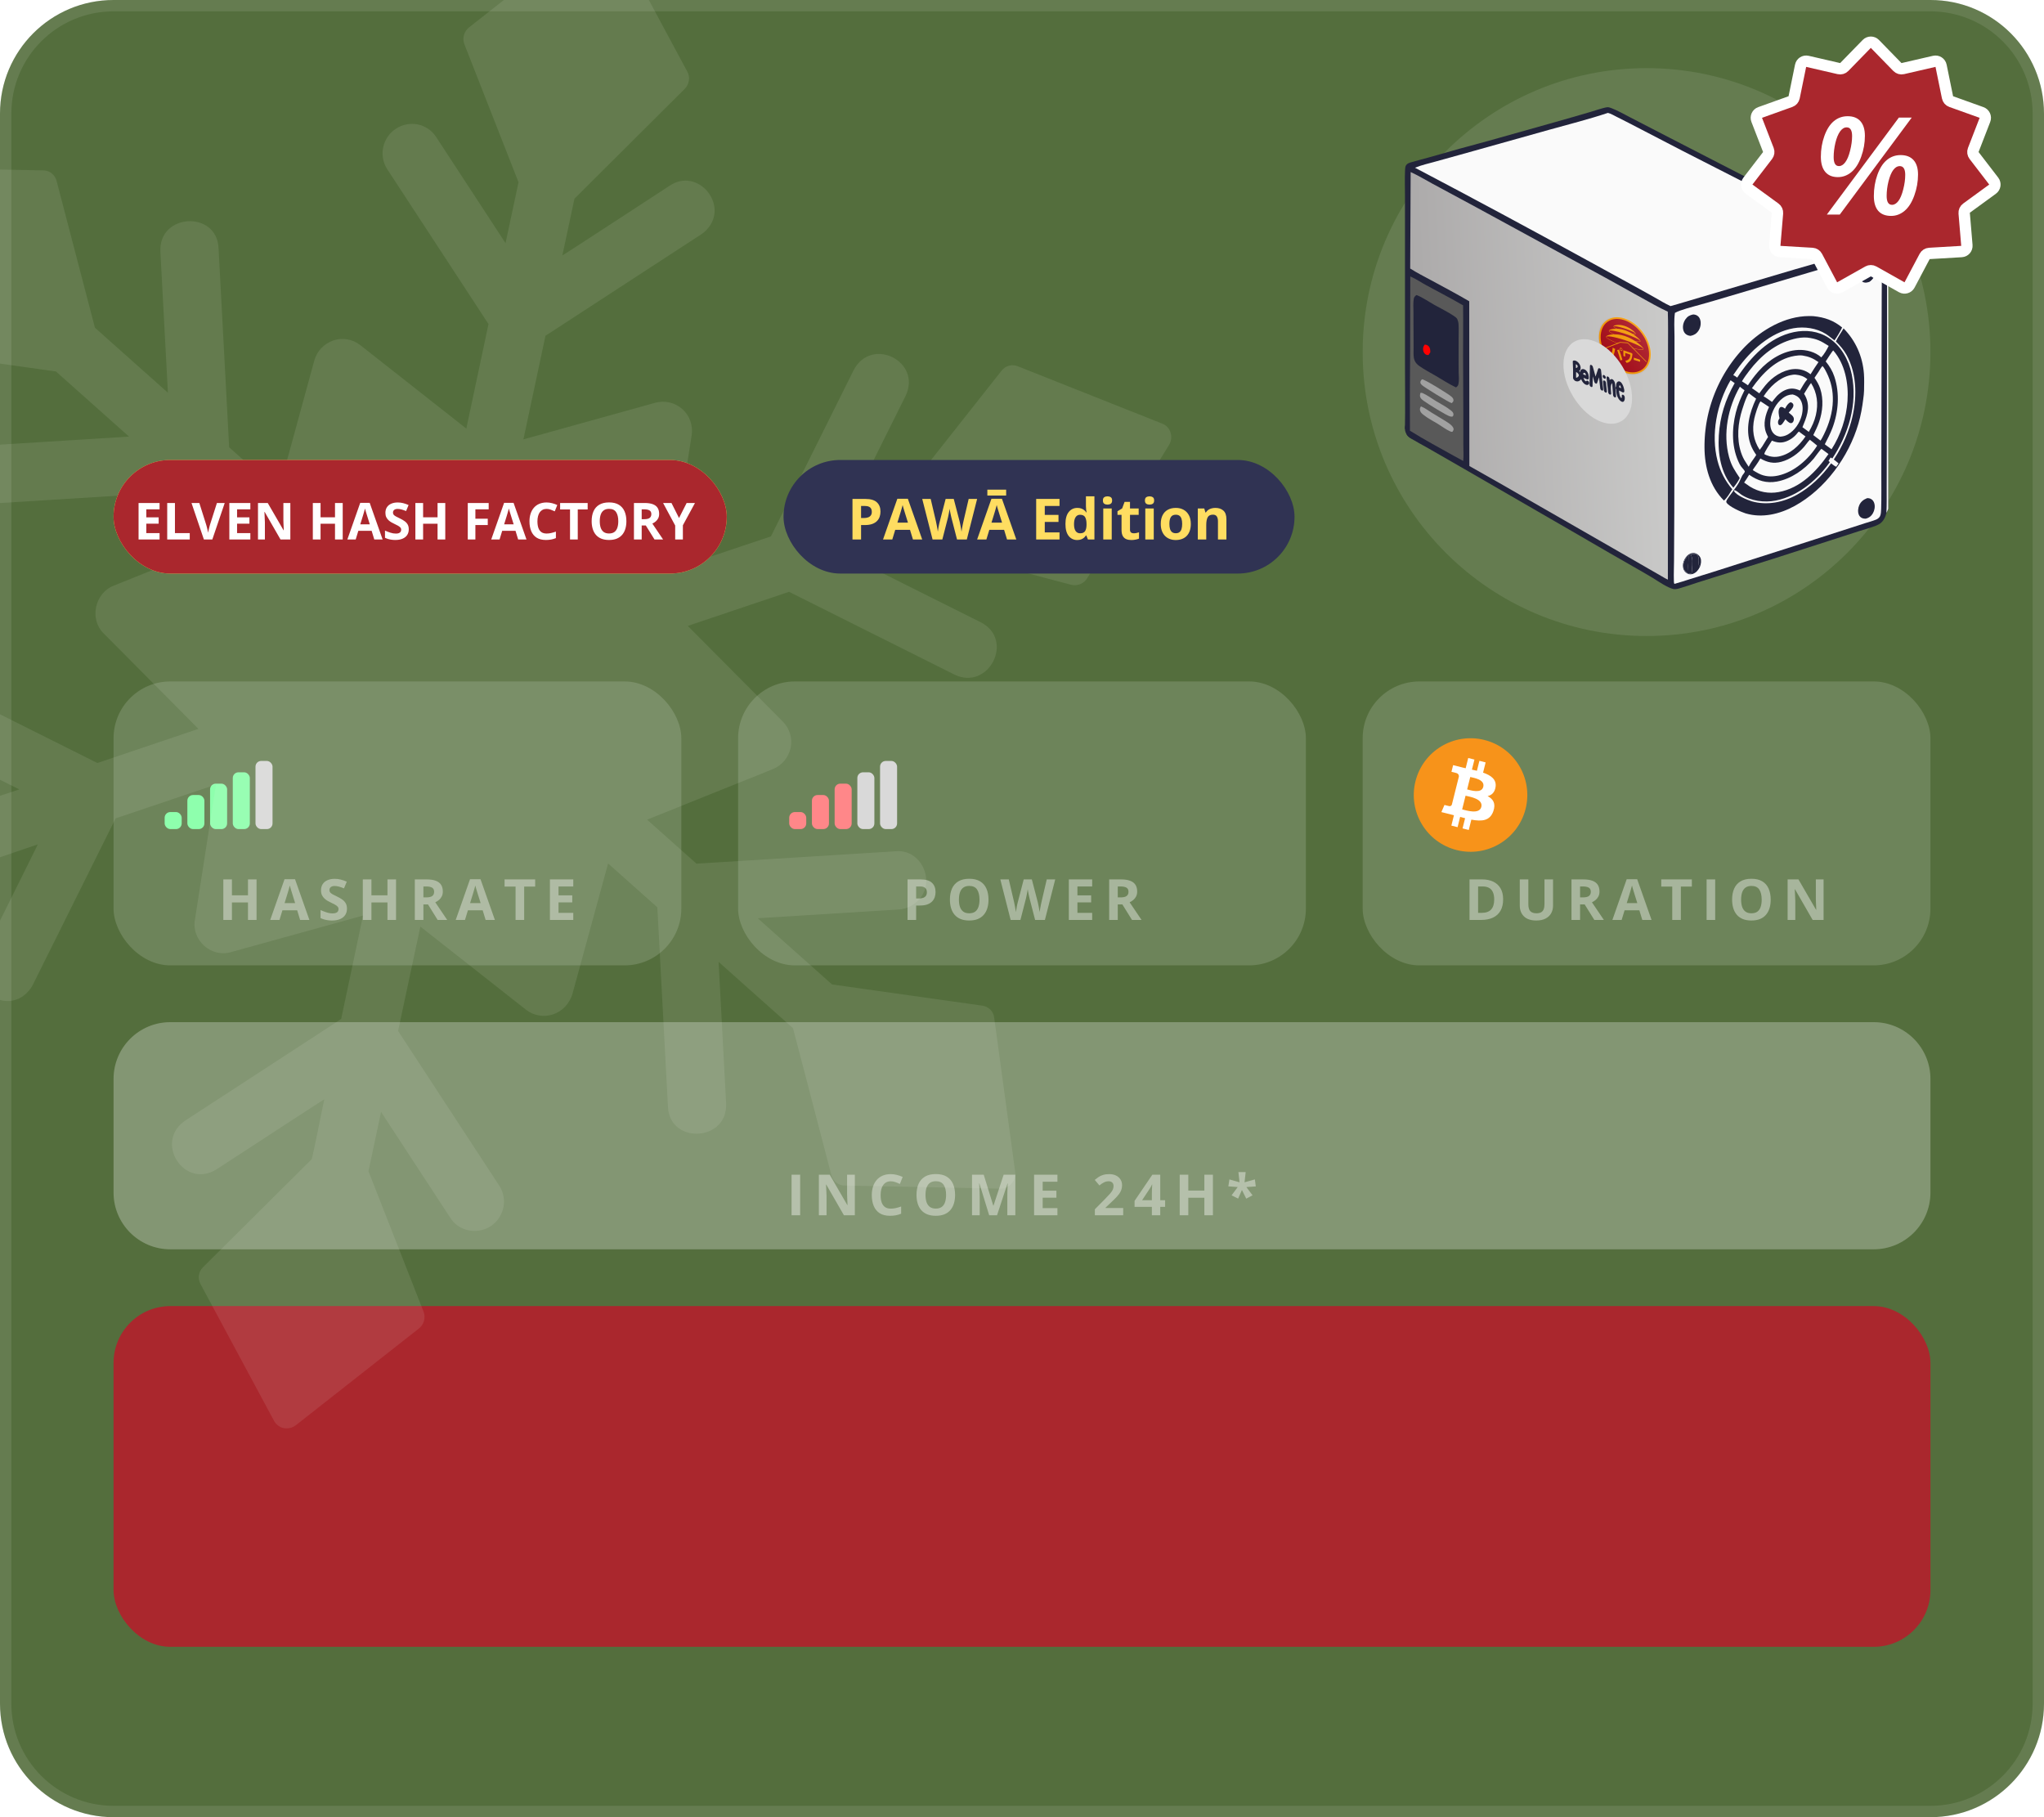 <?xml version="1.0" encoding="UTF-8"?> <svg xmlns="http://www.w3.org/2000/svg" width="360" height="320" viewBox="0 0 360 320" fill="none"><g clip-path="url(#clip0_6109_496985)"><path d="M0 20C0 8.954 8.954 0 20 0H340C351.046 0 360 8.954 360 20V300C360 311.046 351.046 320 340 320H20C8.954 320 0 311.046 0 300V20Z" fill="#546E3D"></path><rect x="20" y="230" width="320" height="60" rx="10" fill="#AA272D"></rect><path d="M20 190C20 184.477 24.477 180 30 180H330C335.523 180 340 184.477 340 190V210C340 215.523 335.523 220 330 220H30C24.477 220 20 215.523 20 210V190Z" fill="white" fill-opacity="0.15"></path><path d="M20 190C20 184.477 24.477 180 30 180H330C335.523 180 340 184.477 340 190V210C340 215.523 335.523 220 330 220H30C24.477 220 20 215.523 20 210V190Z" fill="white" fill-opacity="0.15"></path><path d="M139.414 214V206.861H140.928V214H139.414ZM150.558 214H148.634L145.528 208.6H145.484C145.497 208.824 145.509 209.05 145.519 209.278C145.528 209.506 145.538 209.734 145.548 209.962C145.558 210.187 145.567 210.413 145.577 210.641V214H144.225V206.861H146.134L149.234 212.208H149.269C149.262 211.987 149.254 211.767 149.244 211.549C149.234 211.331 149.225 211.113 149.215 210.895C149.208 210.676 149.202 210.458 149.195 210.24V206.861H150.558V214ZM156.892 208.019C156.602 208.019 156.345 208.076 156.12 208.189C155.899 208.3 155.712 208.461 155.559 208.673C155.409 208.884 155.295 209.14 155.217 209.439C155.139 209.739 155.1 210.076 155.1 210.45C155.1 210.955 155.161 211.386 155.285 211.744C155.412 212.099 155.607 212.371 155.871 212.56C156.135 212.745 156.475 212.838 156.892 212.838C157.181 212.838 157.471 212.805 157.761 212.74C158.054 212.675 158.371 212.582 158.713 212.462V213.731C158.397 213.862 158.086 213.954 157.78 214.01C157.474 214.068 157.131 214.098 156.75 214.098C156.014 214.098 155.409 213.946 154.934 213.644C154.462 213.338 154.112 212.911 153.884 212.364C153.656 211.814 153.542 211.173 153.542 210.44C153.542 209.9 153.615 209.405 153.762 208.956C153.908 208.507 154.123 208.118 154.406 207.789C154.689 207.46 155.039 207.206 155.456 207.027C155.873 206.848 156.351 206.759 156.892 206.759C157.246 206.759 157.601 206.804 157.956 206.896C158.314 206.983 158.656 207.105 158.981 207.262L158.493 208.492C158.226 208.365 157.958 208.255 157.688 208.16C157.417 208.066 157.152 208.019 156.892 208.019ZM168.216 210.421C168.216 210.971 168.147 211.472 168.011 211.925C167.874 212.374 167.666 212.761 167.386 213.087C167.109 213.412 166.757 213.663 166.331 213.839C165.905 214.011 165.4 214.098 164.817 214.098C164.235 214.098 163.73 214.011 163.304 213.839C162.877 213.663 162.524 213.412 162.244 213.087C161.967 212.761 161.761 212.372 161.624 211.92C161.487 211.467 161.419 210.965 161.419 210.411C161.419 209.672 161.539 209.029 161.78 208.482C162.024 207.932 162.399 207.506 162.903 207.203C163.408 206.9 164.049 206.749 164.827 206.749C165.602 206.749 166.238 206.9 166.736 207.203C167.238 207.506 167.609 207.932 167.85 208.482C168.094 209.033 168.216 209.679 168.216 210.421ZM163.006 210.421C163.006 210.919 163.068 211.349 163.191 211.71C163.318 212.068 163.515 212.345 163.782 212.54C164.049 212.732 164.394 212.828 164.817 212.828C165.247 212.828 165.595 212.732 165.862 212.54C166.129 212.345 166.323 212.068 166.443 211.71C166.567 211.349 166.629 210.919 166.629 210.421C166.629 209.672 166.489 209.083 166.209 208.653C165.929 208.224 165.468 208.009 164.827 208.009C164.401 208.009 164.052 208.106 163.782 208.302C163.515 208.494 163.318 208.771 163.191 209.132C163.068 209.49 163.006 209.92 163.006 210.421ZM174.218 214L172.499 208.399H172.455C172.462 208.533 172.471 208.735 172.484 209.005C172.501 209.272 172.515 209.557 172.528 209.859C172.541 210.162 172.548 210.436 172.548 210.68V214H171.195V206.861H173.256L174.945 212.32H174.975L176.767 206.861H178.827V214H177.416V210.621C177.416 210.396 177.419 210.138 177.426 209.845C177.436 209.552 177.447 209.273 177.46 209.01C177.473 208.743 177.483 208.543 177.489 208.409H177.445L175.604 214H174.218ZM186.24 214H182.129V206.861H186.24V208.102H183.643V209.669H186.06V210.909H183.643V212.75H186.24V214ZM197.824 214H192.834V212.95L194.626 211.139C194.987 210.768 195.277 210.458 195.495 210.211C195.716 209.96 195.876 209.732 195.974 209.527C196.075 209.322 196.125 209.103 196.125 208.868C196.125 208.585 196.045 208.373 195.886 208.233C195.729 208.09 195.52 208.019 195.256 208.019C194.979 208.019 194.711 208.082 194.45 208.209C194.19 208.336 193.918 208.517 193.635 208.751L192.814 207.779C193.02 207.604 193.236 207.438 193.464 207.281C193.695 207.125 193.962 207 194.265 206.905C194.571 206.808 194.937 206.759 195.363 206.759C195.832 206.759 196.234 206.843 196.569 207.013C196.908 207.182 197.168 207.413 197.351 207.706C197.533 207.996 197.624 208.325 197.624 208.692C197.624 209.086 197.546 209.446 197.39 209.771C197.233 210.097 197.006 210.419 196.706 210.738C196.41 211.057 196.052 211.41 195.632 211.798L194.714 212.662V212.73H197.824V214ZM205.208 212.521H204.349V214H202.874V212.521H199.827V211.471L202.957 206.861H204.349V211.349H205.208V212.521ZM202.874 211.349V210.138C202.874 210.024 202.876 209.889 202.879 209.732C202.885 209.576 202.892 209.42 202.898 209.264C202.905 209.107 202.911 208.969 202.918 208.849C202.928 208.725 202.934 208.639 202.938 208.59H202.898C202.837 208.723 202.771 208.854 202.703 208.98C202.635 209.104 202.555 209.234 202.464 209.371L201.155 211.349H202.874ZM213.627 214H212.118V210.919H209.291V214H207.777V206.861H209.291V209.659H212.118V206.861H213.627V214ZM219.395 206.402L219.194 208.199L221.016 207.691L221.177 208.922L219.517 209.039L220.605 210.489L219.497 211.08L218.735 209.552L218.066 211.07L216.914 210.489L217.993 209.039L216.343 208.912L216.533 207.691L218.315 208.199L218.115 206.402H219.395Z" fill="white" fill-opacity="0.4"></path><rect x="240" y="120" width="100" height="50" rx="10" fill="white" fill-opacity="0.15"></rect><path d="M264.74 158.362C264.74 159.166 264.586 159.839 264.276 160.379C263.97 160.916 263.526 161.321 262.943 161.595C262.361 161.865 261.659 162 260.839 162H258.817V154.861H261.059C261.807 154.861 262.457 154.995 263.007 155.262C263.557 155.525 263.983 155.918 264.286 156.438C264.589 156.956 264.74 157.597 264.74 158.362ZM263.168 158.401C263.168 157.874 263.09 157.441 262.934 157.103C262.781 156.761 262.553 156.508 262.25 156.346C261.951 156.183 261.579 156.102 261.137 156.102H260.331V160.75H260.98C261.719 160.75 262.268 160.553 262.626 160.159C262.987 159.765 263.168 159.179 263.168 158.401ZM273.53 154.861V159.48C273.53 159.972 273.421 160.416 273.203 160.813C272.988 161.207 272.661 161.52 272.222 161.751C271.785 161.982 271.235 162.098 270.571 162.098C269.627 162.098 268.908 161.857 268.413 161.375C267.918 160.893 267.671 160.255 267.671 159.461V154.861H269.18V159.231C269.18 159.821 269.3 160.234 269.541 160.472C269.782 160.709 270.138 160.828 270.61 160.828C270.942 160.828 271.211 160.771 271.416 160.657C271.624 160.543 271.777 160.368 271.875 160.13C271.973 159.892 272.021 159.59 272.021 159.222V154.861H273.53ZM278.858 154.861C279.506 154.861 280.04 154.939 280.46 155.096C280.883 155.252 281.197 155.488 281.402 155.804C281.607 156.119 281.71 156.518 281.71 157C281.71 157.326 281.648 157.61 281.524 157.854C281.401 158.099 281.238 158.305 281.036 158.475C280.834 158.644 280.616 158.782 280.382 158.89L282.481 162H280.802L279.098 159.261H278.292V162H276.778V154.861H278.858ZM278.751 156.102H278.292V158.03H278.78C279.282 158.03 279.64 157.947 279.854 157.781C280.073 157.612 280.182 157.365 280.182 157.039C280.182 156.701 280.064 156.46 279.83 156.316C279.599 156.173 279.239 156.102 278.751 156.102ZM289.25 162L288.732 160.301H286.13L285.612 162H283.981L286.501 154.832H288.352L290.881 162H289.25ZM288.371 159.031L287.854 157.371C287.821 157.26 287.777 157.119 287.722 156.946C287.67 156.771 287.616 156.593 287.561 156.414C287.508 156.232 287.466 156.074 287.434 155.94C287.401 156.074 287.355 156.24 287.297 156.438C287.242 156.634 287.188 156.819 287.136 156.995C287.084 157.171 287.046 157.296 287.023 157.371L286.511 159.031H288.371ZM296.038 162H294.524V156.121H292.586V154.861H297.977V156.121H296.038V162ZM300.575 162V154.861H302.089V162H300.575ZM311.865 158.421C311.865 158.971 311.797 159.472 311.66 159.925C311.523 160.374 311.315 160.761 311.035 161.087C310.758 161.412 310.407 161.663 309.98 161.839C309.554 162.011 309.049 162.098 308.467 162.098C307.884 162.098 307.38 162.011 306.953 161.839C306.527 161.663 306.174 161.412 305.894 161.087C305.617 160.761 305.41 160.372 305.273 159.92C305.137 159.467 305.068 158.965 305.068 158.411C305.068 157.672 305.189 157.029 305.43 156.482C305.674 155.932 306.048 155.506 306.553 155.203C307.057 154.9 307.699 154.749 308.477 154.749C309.251 154.749 309.888 154.9 310.386 155.203C310.887 155.506 311.258 155.932 311.499 156.482C311.743 157.033 311.865 157.679 311.865 158.421ZM306.655 158.421C306.655 158.919 306.717 159.349 306.841 159.71C306.968 160.068 307.165 160.345 307.432 160.54C307.699 160.732 308.044 160.828 308.467 160.828C308.896 160.828 309.245 160.732 309.512 160.54C309.779 160.345 309.972 160.068 310.093 159.71C310.216 159.349 310.278 158.919 310.278 158.421C310.278 157.672 310.138 157.083 309.858 156.653C309.578 156.224 309.118 156.009 308.477 156.009C308.05 156.009 307.702 156.106 307.432 156.302C307.165 156.494 306.968 156.771 306.841 157.132C306.717 157.49 306.655 157.92 306.655 158.421ZM321.178 162H319.254L316.148 156.6H316.104C316.118 156.824 316.129 157.05 316.139 157.278C316.148 157.506 316.158 157.734 316.168 157.962C316.178 158.187 316.188 158.413 316.197 158.641V162H314.845V154.861H316.754L319.854 160.208H319.889C319.882 159.987 319.874 159.767 319.864 159.549C319.854 159.331 319.845 159.113 319.835 158.895C319.828 158.676 319.822 158.458 319.815 158.24V154.861H321.178V162Z" fill="white" fill-opacity="0.4"></path><path d="M268.701 142.42C267.366 147.776 261.938 151.037 256.581 149.7C251.222 148.365 247.963 142.94 249.3 137.582C250.635 132.224 256.061 128.964 261.417 130.299C266.776 131.636 270.036 137.061 268.701 142.42Z" fill="#F7931A"></path><path d="M255.71 141.687C255.655 141.823 255.519 142.023 255.206 141.947C255.218 141.964 254.408 141.749 254.408 141.749L253.864 143.005L255.292 143.36C255.557 143.427 255.817 143.497 256.075 143.563L255.621 145.385L256.718 145.66L257.167 143.857C257.465 143.938 257.756 144.012 258.041 144.084L257.592 145.88L258.688 146.154L259.141 144.335C261.014 144.688 262.42 144.545 263.013 142.854C263.49 141.491 262.989 140.705 262.005 140.194C262.721 140.029 263.261 139.557 263.407 138.582C263.605 137.252 262.592 136.536 261.207 136.058L261.656 134.256L260.56 133.979L260.123 135.734C259.834 135.662 259.538 135.593 259.244 135.526L259.686 133.759L258.59 133.484L258.141 135.287C257.902 135.232 257.668 135.18 257.441 135.122L257.444 135.118L255.929 134.74L255.638 135.913C255.638 135.913 256.452 136.099 256.436 136.111C256.88 136.221 256.961 136.517 256.947 136.749L255.71 141.687ZM260.899 142.093C260.56 143.456 258.265 142.718 257.522 142.534L258.124 140.12C258.869 140.304 261.255 140.672 260.899 142.093ZM261.241 138.559C260.93 139.798 259.022 139.167 258.401 139.015L258.948 136.825C259.567 136.978 261.563 137.267 261.241 138.559Z" fill="white"></path><rect x="130" y="120" width="100" height="50" rx="10" fill="white" fill-opacity="0.15"></rect><rect x="139" y="143" width="3" height="3" rx="1" fill="#FF8789"></rect><rect x="143" y="140" width="3" height="6" rx="1" fill="#FF8789"></rect><rect x="147" y="138" width="3" height="8" rx="1" fill="#FF8789"></rect><rect x="151" y="136" width="3" height="10" rx="1" fill="#D9D9D9"></rect><rect x="155" y="134" width="3" height="12" rx="1" fill="#D9D9D9"></rect><path d="M162.122 154.861C163.043 154.861 163.715 155.06 164.139 155.457C164.562 155.851 164.773 156.395 164.773 157.088C164.773 157.4 164.726 157.7 164.632 157.986C164.537 158.27 164.383 158.522 164.168 158.743C163.956 158.965 163.673 159.14 163.318 159.271C162.964 159.397 162.526 159.461 162.005 159.461H161.355V162H159.842V154.861H162.122ZM162.044 156.102H161.355V158.221H161.854C162.137 158.221 162.382 158.183 162.591 158.108C162.799 158.034 162.96 157.916 163.074 157.757C163.188 157.597 163.245 157.392 163.245 157.142C163.245 156.79 163.147 156.53 162.952 156.36C162.757 156.188 162.454 156.102 162.044 156.102ZM174.101 158.421C174.101 158.971 174.032 159.472 173.896 159.925C173.759 160.374 173.55 160.761 173.271 161.087C172.994 161.412 172.642 161.663 172.216 161.839C171.789 162.011 171.285 162.098 170.702 162.098C170.119 162.098 169.615 162.011 169.188 161.839C168.762 161.663 168.409 161.412 168.129 161.087C167.852 160.761 167.646 160.372 167.509 159.92C167.372 159.467 167.304 158.965 167.304 158.411C167.304 157.672 167.424 157.029 167.665 156.482C167.909 155.932 168.284 155.506 168.788 155.203C169.293 154.9 169.934 154.749 170.712 154.749C171.487 154.749 172.123 154.9 172.621 155.203C173.122 155.506 173.493 155.932 173.734 156.482C173.979 157.033 174.101 157.679 174.101 158.421ZM168.891 158.421C168.891 158.919 168.952 159.349 169.076 159.71C169.203 160.068 169.4 160.345 169.667 160.54C169.934 160.732 170.279 160.828 170.702 160.828C171.132 160.828 171.48 160.732 171.747 160.54C172.014 160.345 172.208 160.068 172.328 159.71C172.452 159.349 172.514 158.919 172.514 158.421C172.514 157.672 172.374 157.083 172.094 156.653C171.814 156.224 171.353 156.009 170.712 156.009C170.285 156.009 169.937 156.106 169.667 156.302C169.4 156.494 169.203 156.771 169.076 157.132C168.952 157.49 168.891 157.92 168.891 158.421ZM185.85 154.861L184.033 162H182.31L181.343 158.25C181.323 158.178 181.297 158.069 181.265 157.923C181.232 157.776 181.198 157.617 181.162 157.444C181.126 157.269 181.094 157.104 181.064 156.951C181.038 156.795 181.021 156.671 181.011 156.58C181.001 156.671 180.981 156.793 180.952 156.946C180.926 157.099 180.895 157.262 180.859 157.435C180.827 157.607 180.794 157.768 180.762 157.918C180.729 158.068 180.703 158.182 180.684 158.26L179.722 162H178.003L176.182 154.861H177.671L178.584 158.758C178.61 158.875 178.639 159.015 178.672 159.178C178.708 159.34 178.742 159.511 178.774 159.69C178.81 159.866 178.841 160.037 178.867 160.203C178.896 160.366 178.918 160.507 178.931 160.628C178.947 160.504 178.968 160.361 178.994 160.198C179.02 160.032 179.048 159.865 179.077 159.695C179.11 159.523 179.142 159.363 179.175 159.217C179.207 159.07 179.237 158.951 179.263 158.86L180.303 154.861H181.733L182.773 158.86C182.796 158.948 182.822 159.067 182.852 159.217C182.884 159.363 182.917 159.523 182.949 159.695C182.982 159.868 183.011 160.037 183.037 160.203C183.066 160.366 183.088 160.507 183.101 160.628C183.123 160.465 183.154 160.268 183.193 160.037C183.236 159.803 183.28 159.57 183.325 159.339C183.374 159.108 183.416 158.914 183.452 158.758L184.36 154.861H185.85ZM192.359 162H188.248V154.861H192.359V156.102H189.762V157.669H192.179V158.909H189.762V160.75H192.359V162ZM197.434 154.861C198.081 154.861 198.615 154.939 199.035 155.096C199.458 155.252 199.772 155.488 199.978 155.804C200.183 156.119 200.285 156.518 200.285 157C200.285 157.326 200.223 157.61 200.1 157.854C199.976 158.099 199.813 158.305 199.611 158.475C199.41 158.644 199.191 158.782 198.957 158.89L201.057 162H199.377L197.673 159.261H196.867V162H195.354V154.861H197.434ZM197.326 156.102H196.867V158.03H197.355C197.857 158.03 198.215 157.947 198.43 157.781C198.648 157.612 198.757 157.365 198.757 157.039C198.757 156.701 198.64 156.46 198.405 156.316C198.174 156.173 197.814 156.102 197.326 156.102Z" fill="white" fill-opacity="0.4"></path><rect x="20" y="120" width="100" height="50" rx="10" fill="white" fill-opacity="0.15"></rect><rect x="29" y="143" width="3" height="3" rx="1" fill="#8EFFAD"></rect><rect x="33" y="140" width="3" height="6" rx="1" fill="#8EFFAD"></rect><rect x="37" y="138" width="3" height="8" rx="1" fill="#8EFFAD"></rect><rect x="41" y="136" width="3" height="10" rx="1" fill="#8EFFAD"></rect><rect x="45" y="134" width="3" height="12" rx="1" fill="#D9D9D9"></rect><path d="M45.185 162H43.676V158.919H40.849V162H39.335V154.861H40.849V157.659H43.676V154.861H45.185V162ZM52.861 162L52.344 160.301H49.741L49.224 162H47.593L50.112 154.832H51.963L54.492 162H52.861ZM51.982 159.031L51.465 157.371C51.432 157.26 51.388 157.119 51.333 156.946C51.281 156.771 51.227 156.593 51.172 156.414C51.12 156.232 51.078 156.074 51.045 155.94C51.012 156.074 50.967 156.24 50.908 156.438C50.853 156.634 50.799 156.819 50.747 156.995C50.695 157.171 50.658 157.296 50.635 157.371L50.122 159.031H51.982ZM61.109 160.018C61.109 160.441 61.007 160.809 60.802 161.121C60.597 161.434 60.297 161.674 59.903 161.844C59.513 162.013 59.037 162.098 58.477 162.098C58.23 162.098 57.988 162.081 57.75 162.049C57.516 162.016 57.289 161.969 57.071 161.907C56.856 161.842 56.651 161.762 56.456 161.668V160.262C56.795 160.411 57.146 160.547 57.511 160.667C57.875 160.787 58.237 160.848 58.595 160.848C58.842 160.848 59.041 160.815 59.19 160.75C59.343 160.685 59.454 160.595 59.523 160.481C59.591 160.368 59.625 160.237 59.625 160.091C59.625 159.912 59.565 159.759 59.444 159.632C59.324 159.505 59.158 159.386 58.946 159.275C58.738 159.165 58.502 159.046 58.238 158.919C58.072 158.841 57.892 158.746 57.696 158.636C57.501 158.522 57.315 158.383 57.14 158.221C56.964 158.058 56.819 157.861 56.705 157.63C56.594 157.396 56.539 157.116 56.539 156.79C56.539 156.364 56.637 155.999 56.832 155.696C57.027 155.394 57.306 155.162 57.667 155.003C58.032 154.84 58.461 154.759 58.956 154.759C59.327 154.759 59.68 154.803 60.016 154.891C60.354 154.975 60.707 155.099 61.075 155.262L60.587 156.438C60.258 156.305 59.964 156.202 59.703 156.131C59.443 156.056 59.177 156.019 58.907 156.019C58.718 156.019 58.557 156.049 58.424 156.111C58.29 156.17 58.19 156.255 58.121 156.365C58.053 156.473 58.019 156.598 58.019 156.741C58.019 156.91 58.067 157.054 58.165 157.171C58.266 157.285 58.416 157.396 58.614 157.503C58.816 157.61 59.067 157.736 59.366 157.879C59.731 158.051 60.042 158.232 60.299 158.421C60.559 158.606 60.759 158.826 60.899 159.08C61.039 159.331 61.109 159.643 61.109 160.018ZM69.753 162H68.244V158.919H65.417V162H63.903V154.861H65.417V157.659H68.244V154.861H69.753V162ZM75.14 154.861C75.787 154.861 76.321 154.939 76.741 155.096C77.164 155.252 77.478 155.488 77.684 155.804C77.889 156.119 77.991 156.518 77.991 157C77.991 157.326 77.929 157.61 77.806 157.854C77.682 158.099 77.519 158.305 77.317 158.475C77.116 158.644 76.897 158.782 76.663 158.89L78.763 162H77.083L75.379 159.261H74.573V162H73.06V154.861H75.14ZM75.032 156.102H74.573V158.03H75.061C75.563 158.03 75.921 157.947 76.136 157.781C76.354 157.612 76.463 157.365 76.463 157.039C76.463 156.701 76.346 156.46 76.111 156.316C75.88 156.173 75.52 156.102 75.032 156.102ZM85.531 162L85.014 160.301H82.411L81.894 162H80.263L82.782 154.832H84.633L87.162 162H85.531ZM84.652 159.031L84.135 157.371C84.102 157.26 84.058 157.119 84.003 156.946C83.951 156.771 83.897 156.593 83.842 156.414C83.79 156.232 83.747 156.074 83.715 155.94C83.682 156.074 83.637 156.24 83.578 156.438C83.523 156.634 83.469 156.819 83.417 156.995C83.365 157.171 83.328 157.296 83.305 157.371L82.792 159.031H84.652ZM92.319 162H90.806V156.121H88.867V154.861H94.258V156.121H92.319V162ZM100.968 162H96.856V154.861H100.968V156.102H98.37V157.669H100.787V158.909H98.37V160.75H100.968V162Z" fill="white" fill-opacity="0.4"></path><g clip-path="url(#clip1_6109_496985)" filter="url(#filter0_gf_6109_496985)"><path d="M179.331 64.526C178.291 64.084 177.105 64.341 176.357 65.334L159.788 86.311C159.876 86.427 149.506 89.755 149.506 89.8C149.491 89.813 159.504 69.703 159.504 69.703C162.4 63.624 153.478 59.157 150.337 65.208L135.779 94.459L118.082 100.379L121.827 76.618C122.065 74.894 121.468 73.187 120.173 72.034C118.878 70.88 117.113 70.483 115.428 70.918L92.184 77.377L96.071 59.128L123.479 41.283C123.878 41.023 124.231 40.717 124.533 40.378C128.459 36.119 122.919 29.374 117.96 32.694C117.959 32.679 98.97 45.104 99.042 44.984L101.176 34.995L120.592 15.655C121.386 14.849 121.604 13.602 121.051 12.608L108.144 -11.402C107.782 -12.07 107.138 -12.574 106.441 -12.712C105.67 -12.845 104.916 -12.687 104.287 -12.211L82.643 4.798C81.701 5.549 81.399 6.732 81.779 7.762L91.325 32.095C91.318 32.128 89.045 42.786 89.038 42.816L76.802 24.103C75.26 21.744 72.087 21.105 69.71 22.679C67.356 24.221 66.66 27.436 68.205 29.798L86.038 57.068L82.13 75.471L63.494 60.805C62.131 59.728 60.37 59.404 58.727 59.945C57.049 60.524 55.809 61.839 55.351 63.504L49.06 86.518L40.361 78.768L38.489 43.645C38.142 37.006 27.908 37.566 28.248 44.312L29.573 69.158L16.72 57.708L9.966 31.853C9.692 30.779 8.706 29.97 7.582 30.005L-19.805 29.456C-21.295 29.442 -22.6 30.906 -22.414 32.385L-18.718 59.526C-18.623 60.647 -17.705 61.534 -16.607 61.682L9.854 65.416L22.729 76.886L-2.152 78.436C-4.985 78.605 -7.15 81.051 -7.014 83.879C-6.874 86.71 -4.46 88.861 -1.634 88.685L33.517 86.496L42.194 94.226L20.057 103.123C16.671 104.417 15.699 109.085 18.278 111.562L34.953 128.352C34.93 128.36 17.169 134.355 17.148 134.362L-11.97 119.798C-14.495 118.535 -17.602 119.581 -18.868 122.111C-20.159 124.654 -19.159 127.732 -16.638 128.992L3.392 139.011L-7.004 142.473L-32.274 135.791C-33.341 135.532 -34.516 136.006 -35.119 136.99L-49.525 160.447C-50.33 161.783 -49.788 163.631 -48.277 164.185L-22.941 174.244C-21.886 174.677 -20.682 174.322 -19.967 173.437L-3.059 152.002L6.652 148.694C6.745 148.604 -3.368 168.889 -3.368 168.889C-6.026 174.14 1.151 178.978 5.021 174.533C5.323 174.194 5.587 173.808 5.799 173.383L20.366 144.113L38.041 138.154L34.334 161.948C33.672 165.545 37.229 168.731 40.733 167.649L63.943 161.229L60.091 179.434C60.108 179.46 32.659 197.294 32.656 197.309C27.062 201.035 32.408 209.531 38.176 205.897C38.178 205.906 57.169 193.498 57.119 193.583C57.066 193.617 55.018 204.165 54.87 204.16L35.799 223.115C34.864 224.011 34.817 225.214 35.339 226.162L48.246 250.172C48.608 250.84 49.252 251.345 49.949 251.482C50.719 251.615 51.474 251.458 52.103 250.982L73.746 233.972C74.658 233.291 75.003 232.07 74.61 231.008L64.897 206.25L67.112 195.798L79.338 214.492C81.103 217.283 85.264 217.553 87.448 215.034C88.964 213.333 89.229 210.774 87.934 208.797L70.113 181.547C70.112 181.557 74.035 163.168 74.035 163.168L92.632 177.8C93.996 178.877 95.791 179.163 97.434 178.622C99.051 178.081 100.293 176.733 100.81 175.062L107.101 152.049L115.776 159.776L117.647 194.946C117.995 201.594 128.24 201.014 127.888 194.28L126.563 169.386L139.67 181.062L146.424 206.917C146.697 207.991 147.684 208.8 148.808 208.766L176.194 209.314C176.923 209.341 177.632 209.005 178.147 208.427C178.662 207.849 178.914 207.105 178.804 206.385L175.107 179.244C175.013 178.123 174.095 177.236 172.997 177.088L146.536 173.354L133.453 161.699L158.287 160.156C159.706 160.069 160.956 159.414 161.838 158.424C164.859 155.218 162.239 149.48 157.77 149.907L122.665 152.089L113.968 144.341L136.105 135.443C137.706 134.796 138.869 133.414 139.252 131.68C139.6 129.986 139.075 128.274 137.849 127.043L121.136 110.219L138.968 104.219L168.11 118.797C174.127 121.703 178.749 112.695 172.777 109.603L152.756 99.587L162.88 96.185C162.881 96.046 188.629 103.018 188.664 102.979C189.769 103.247 190.937 102.764 191.509 101.78L205.914 78.323C206.72 76.988 206.177 75.139 204.667 74.585L179.331 64.526Z" fill="#F0F4EA" fill-opacity="0.1"></path></g><circle cx="290" cy="62" r="50" fill="white" fill-opacity="0.1"></circle><path d="M247.37 18.797H332.571L332.405 46.504L332.403 46.795L332.571 89.592V103.998H247.37V18.797ZM247.37 18.797V103.998H332.571V89.592C332.47 89.836 332.379 90.091 332.249 90.321C332.084 91.05 331.715 91.799 331.08 92.229C330.374 92.707 328.426 93.209 327.513 93.504L322.217 95.215C315.596 97.372 308.959 99.479 302.307 101.536C301.176 101.885 300.048 102.24 298.921 102.601C297.997 102.902 297.083 103.228 296.149 103.498C295.713 103.625 295.173 103.829 294.716 103.725C293.657 103.48 292.038 102.357 291.085 101.766C290.576 101.451 290.059 101.154 289.541 100.856C285.459 98.531 281.39 96.184 277.333 93.814L257.233 82.204L251.518 78.919C250.511 78.346 249.483 77.806 248.49 77.21C248.189 77.031 247.959 76.835 247.769 76.538C247.762 76.309 247.767 76.079 247.769 75.85C247.648 75.727 247.546 75.597 247.442 75.459C247.519 71.639 247.452 67.804 247.452 63.982L247.452 41.972L247.451 34.419C247.449 32.96 247.399 31.486 247.46 30.029C247.472 29.74 247.485 29.316 247.66 29.076C247.882 28.772 248.192 28.683 248.535 28.579C249.674 28.236 250.833 27.957 251.978 27.633C255.399 26.641 258.83 25.687 262.272 24.771L273.746 21.544C275.898 20.948 278.04 20.313 280.184 19.69C280.923 19.475 282.367 18.97 283.067 18.885C283.327 18.853 283.648 18.979 283.89 19.073C284.975 19.493 286.038 20.117 287.077 20.645L294.169 24.313L316.46 35.781L328.017 41.624C328.758 41.999 329.503 42.367 330.251 42.729C330.806 42.996 331.744 43.357 332.204 43.748C332.816 44.267 332.309 45.443 332.405 46.13C332.425 46.281 332.396 46.264 332.405 46.504L332.571 18.797H247.37Z" fill="#22243B"></path><path d="M332.249 90.32C332.322 88.865 332.29 87.398 332.296 85.941L332.316 78.215L332.36 57.029L332.356 50.078C332.36 49.042 332.319 47.985 332.371 46.952C332.377 46.836 332.377 46.727 332.44 46.625L332.502 46.644L332.571 46.798V89.591C332.47 89.835 332.379 90.09 332.249 90.32Z" fill="#FAFAFA"></path><circle cx="249.35" cy="75.457" r="1.914" fill="#22243B"></circle><path d="M248.386 48.68C249.379 49.1 250.264 49.723 251.21 50.235C253.372 51.405 255.557 52.54 257.685 53.77C257.726 56.696 257.685 59.629 257.686 62.556L257.728 72.462L257.73 78.345C257.73 79.228 257.807 80.311 257.711 81.177C257.187 80.868 256.638 80.596 256.107 80.298C253.506 78.837 250.855 77.428 248.326 75.847C248.302 71.03 248.315 66.214 248.365 61.398L248.386 48.68Z" fill="#595959"></path><path d="M250.461 66.793C250.932 66.796 255.027 69.333 255.582 69.802C255.801 69.987 255.985 70.164 255.997 70.468C256.007 70.702 255.836 70.843 255.686 70.994C255.167 70.866 250.918 68.235 250.494 67.859C250.33 67.713 250.159 67.562 250.164 67.323C250.168 67.085 250.294 66.948 250.461 66.793Z" fill="#A1A1A1"></path><path d="M250.181 69.173C250.319 69.17 250.444 69.168 250.573 69.225C251.374 69.579 252.12 70.139 252.867 70.598C253.775 71.156 254.769 71.643 255.593 72.321C255.79 72.483 255.975 72.665 255.991 72.936C256.001 73.126 255.946 73.224 255.821 73.363C255.699 73.37 255.582 73.373 255.462 73.349C254.836 73.225 251.428 71.087 250.761 70.596C250.564 70.451 250.335 70.273 250.203 70.066C250.015 69.77 250.1 69.486 250.181 69.173Z" fill="#A1A1A1"></path><path d="M250.251 71.566C250.93 71.808 251.555 72.3 252.164 72.678C252.854 73.104 253.559 73.505 254.244 73.938C254.764 74.268 255.901 74.873 256.009 75.5C256.045 75.705 255.928 75.86 255.823 76.025C255.649 76.068 255.531 76.022 255.374 75.949C254.622 75.601 253.929 75.065 253.222 74.632C252.412 74.135 251.528 73.7 250.783 73.108C250.52 72.9 250.241 72.691 250.134 72.362C250.026 72.032 250.098 71.858 250.251 71.566Z" fill="#A1A1A1"></path><path d="M249.467 51.957C249.523 51.971 249.576 51.989 249.63 52.011C250.556 52.387 251.709 53.17 252.604 53.677C253.746 54.323 254.953 54.889 256.041 55.625C256.242 55.762 256.584 55.984 256.672 56.216C256.776 56.492 256.861 56.753 256.882 57.049C256.94 57.867 256.899 58.708 256.898 59.528L256.894 63.942C256.891 64.474 256.894 65.006 256.905 65.537C256.923 66.218 257.007 66.967 256.865 67.635C256.806 67.916 256.672 68.069 256.435 68.221C255.183 67.623 254.035 66.87 252.841 66.167C251.905 65.616 250.899 65.101 250.012 64.477C249.802 64.329 249.589 64.155 249.428 63.955C249.218 63.694 249.068 63.327 249.015 62.999C248.923 62.42 248.976 61.777 248.97 61.188C248.951 59.886 248.944 58.584 248.951 57.282C248.951 56.48 248.956 55.678 248.946 54.876C248.938 54.156 248.885 53.386 248.992 52.673C249.044 52.327 249.191 52.157 249.467 51.957Z" fill="#22243B"></path><path d="M283.198 19.879C283.716 20.01 284.241 20.324 284.718 20.564L286.785 21.61L296.339 26.566L329.649 43.563C328.281 44.019 326.847 44.346 325.459 44.744L316.066 47.451L295.468 53.551C295.054 53.677 294.638 53.795 294.22 53.904C293.272 53.461 292.376 52.922 291.468 52.402C290.602 51.906 289.724 51.424 288.85 50.94L279.592 45.863C269.515 40.328 259.388 34.885 249.212 29.535C250.381 29.062 251.619 28.785 252.832 28.45L258.306 26.929L272.979 22.818C276.393 21.87 279.837 21 283.198 19.879Z" fill="#FAFAFA"></path><path d="M307.7 35.816C307.802 35.81 307.905 35.806 308.008 35.81C308.204 35.819 308.533 35.887 308.663 36.05C308.704 36.103 308.685 36.134 308.679 36.195C308.586 36.312 308.474 36.357 308.342 36.42C308.112 36.472 307.716 36.475 307.522 36.323C307.427 36.248 307.422 36.221 307.404 36.109C307.456 35.963 307.578 35.901 307.7 35.816Z" fill="#FAFAFA"></path><path d="M266.191 34.325C266.312 34.318 266.433 34.313 266.553 34.319C266.736 34.33 267.073 34.385 267.19 34.541C267.229 34.593 267.209 34.622 267.2 34.681C267.106 34.806 266.98 34.849 266.841 34.912C266.743 34.928 266.645 34.943 266.546 34.938C266.338 34.928 265.976 34.869 265.841 34.694C265.797 34.637 265.817 34.611 265.825 34.546C265.924 34.419 266.044 34.383 266.191 34.325Z" fill="#FAFAFA"></path><path d="M291.333 27.379C291.555 27.39 291.825 27.374 291.98 27.566C292.049 27.652 292.03 27.7 292.012 27.797C291.852 28.007 291.675 28.024 291.426 28.066C291.244 28.042 290.938 28.015 290.814 27.856C290.742 27.764 290.74 27.739 290.751 27.63C290.904 27.427 291.101 27.418 291.333 27.379Z" fill="#FAFAFA"></path><path d="M283.878 43.318C284.207 43.307 284.507 43.348 284.76 43.575C284.796 43.685 284.794 43.677 284.743 43.782C284.611 43.894 284.462 43.925 284.299 43.969C284.174 43.971 284.043 43.976 283.918 43.965C283.708 43.945 283.484 43.844 283.345 43.685C283.336 43.627 283.316 43.596 283.352 43.543C283.458 43.389 283.706 43.357 283.878 43.318Z" fill="#FAFAFA"></path><path d="M285.858 30.674C289.666 30.511 295.728 30.96 298.767 33.518C299.765 34.358 300.618 35.486 300.722 36.826C300.776 37.527 300.589 38.231 300.124 38.768C298.643 40.479 293.072 41.565 290.884 41.895C290.046 42.016 289.204 42.104 288.358 42.16C287.347 42.23 286.331 42.242 285.318 42.257C282.159 42.304 280.017 42.091 277.134 40.697C276.334 40.31 275.547 39.903 274.86 39.33C274.189 38.77 273.706 38.049 273.632 37.16C273.553 36.211 274.011 35.185 274.625 34.481C276.961 31.803 282.477 30.916 285.858 30.674Z" fill="#FAFAFA"></path><path d="M286.916 33.42C289.013 33.396 291.543 33.604 293.195 35.031C293.71 35.476 294.154 36.124 294.19 36.823C294.211 37.225 294.082 37.593 293.807 37.889C292.783 38.992 288.794 39.563 287.277 39.639C285.23 39.743 282.338 39.433 280.673 38.097C280.319 37.814 280.021 37.428 279.985 36.962C279.945 36.45 280.203 35.956 280.531 35.58C282.083 33.803 284.717 33.564 286.916 33.42Z" fill="#FAFAFA"></path><path d="M331.341 44.223C331.404 44.254 331.386 44.232 331.413 44.3C331.497 44.522 331.42 51.296 331.416 52.237L331.374 69.796L331.349 83.163C331.342 85.31 331.384 87.47 331.319 89.615C331.307 89.989 331.291 90.59 331.107 90.924C330.972 91.168 330.715 91.379 330.46 91.485C329.834 91.744 329.171 91.919 328.525 92.12C327.724 92.374 326.924 92.633 326.126 92.896L316.275 96.066L301.831 100.68L297.708 101.963C296.773 102.256 295.85 102.571 294.902 102.821C294.803 102.646 294.815 102.355 294.809 102.155C294.775 101.029 294.834 99.888 294.838 98.76L294.885 90.084L294.923 65.877L294.921 59.202C294.917 57.84 294.805 56.455 294.995 55.1C295.927 54.561 298.236 53.994 299.366 53.675C301.009 53.215 302.647 52.739 304.28 52.247L331.341 44.223Z" fill="#FAFAFA"></path><path d="M319.437 55.681C319.16 55.657 318.879 55.655 318.6 55.657C314.36 55.675 310.313 58.054 307.395 60.985C307.252 61.131 307.11 61.28 306.97 61.43C306.83 61.58 306.692 61.732 306.556 61.885C306.42 62.038 306.286 62.194 306.153 62.35C306.021 62.507 305.891 62.665 305.762 62.825C305.634 62.985 305.507 63.146 305.382 63.309C305.258 63.472 305.135 63.637 305.015 63.803C304.894 63.969 304.776 64.136 304.659 64.305C304.543 64.474 304.428 64.644 304.316 64.816C304.204 64.988 304.093 65.161 303.985 65.335C303.877 65.509 303.771 65.685 303.667 65.862C303.564 66.039 303.462 66.217 303.363 66.397C303.263 66.576 303.166 66.757 303.071 66.938C302.976 67.12 302.883 67.303 302.792 67.487C302.702 67.671 302.614 67.856 302.528 68.043C302.442 68.229 302.358 68.416 302.276 68.604C302.195 68.793 302.116 68.982 302.039 69.172C301.962 69.362 301.888 69.553 301.815 69.746C301.743 69.938 301.673 70.13 301.606 70.324C301.538 70.518 301.473 70.713 301.411 70.908C301.348 71.103 301.288 71.299 301.23 71.496C301.172 71.693 301.116 71.89 301.063 72.088C301.01 72.287 300.959 72.485 300.911 72.685C300.863 72.884 300.817 73.084 300.774 73.284C300.73 73.485 300.689 73.686 300.651 73.888C300.613 74.089 300.577 74.291 300.543 74.493C300.51 74.696 300.478 74.899 300.45 75.102C300.421 75.305 300.395 75.508 300.372 75.712C300.348 75.916 300.327 76.12 300.308 76.324C300.29 76.529 300.274 76.733 300.26 76.938C300.246 77.142 300.235 77.347 300.227 77.552C300.218 77.757 300.212 77.962 300.208 78.167C300.205 78.373 300.204 78.578 300.205 78.783C300.218 82.207 301.148 85.68 303.637 88.149C304.233 87.62 304.667 86.829 305.097 86.159C304.943 85.98 304.795 85.796 304.651 85.608C304.508 85.419 304.37 85.227 304.238 85.031C304.106 84.835 303.979 84.635 303.858 84.432C303.738 84.229 303.623 84.022 303.514 83.812C303.405 83.603 303.302 83.39 303.205 83.174C303.108 82.958 303.017 82.74 302.933 82.519C302.849 82.298 302.771 82.075 302.699 81.849C302.627 81.624 302.562 81.397 302.504 81.167C301.286 76.488 302.38 71.079 304.795 66.958L305.522 67.464C303.874 70.368 302.925 73.341 302.727 76.684C302.536 79.917 303.061 83.379 305.285 85.882C305.713 85.347 306.122 84.796 306.419 84.177C305.54 82.851 304.951 82.049 304.525 80.456C303.423 76.348 304.341 71.736 306.438 68.096C306.7 68.324 306.963 68.533 307.254 68.723C306.609 70.004 306.071 71.257 305.721 72.652C304.977 75.614 304.968 78.97 306.398 81.737C306.691 82.303 307.031 82.513 307.304 82.97C307.333 83.228 306.983 83.518 306.861 83.741C306.65 84.128 306.502 84.551 306.289 84.938C305.979 85.501 305.563 86.042 305.189 86.566C304.928 86.932 304.156 87.877 304.048 88.273C304.023 88.366 304.043 88.426 304.09 88.508C304.481 89.195 306.708 90.187 307.438 90.403C310.374 91.276 313.442 90.543 316.065 89.108C321.452 86.159 325.609 80.448 327.312 74.605C327.728 73.174 327.991 71.718 328.169 70.24C328.228 69.751 328.303 69.251 328.307 68.759C328.316 67.788 328.359 66.772 328.285 65.805C328.054 62.762 326.833 60.004 324.697 57.828C324.255 58.605 323.717 59.311 323.348 60.131C324.057 60.833 324.705 61.577 325.196 62.451C327.181 65.988 327.088 70.494 326.026 74.302C324.606 79.398 321.169 84.49 316.494 87.119C314.108 88.461 311.228 89.042 308.559 88.286C307.812 88.074 305.79 87.223 305.425 86.498C305.387 86.422 305.403 86.425 305.425 86.35C305.436 86.344 305.446 86.336 305.458 86.333C305.704 86.266 306.405 86.912 306.648 87.074C308.373 88.231 310.747 88.543 312.755 88.145C316.898 87.326 320.361 84.283 322.652 80.844C325.564 76.474 327.208 71.157 326.134 65.911C325.616 63.38 324.27 60.927 322.076 59.488C320.258 58.294 318.045 58.047 315.943 58.485C311.58 59.392 308.307 62.915 305.964 66.498C305.746 66.319 305.526 66.169 305.269 66.05C305.492 65.718 305.719 65.388 305.95 65.06C308.241 61.791 311.832 58.498 315.896 57.801C317.811 57.473 319.931 57.773 321.592 58.814C322.125 59.148 322.587 59.579 323.099 59.942C323.601 59.235 324.071 58.455 324.448 57.675C322.966 56.431 321.346 55.874 319.437 55.681ZM315.738 69.462C316.316 69.606 316.792 69.884 317.108 70.41C317.595 71.224 317.557 72.257 317.33 73.145C316.988 74.478 316.106 75.803 314.9 76.501C314.46 76.755 314.031 76.86 313.528 76.894C313.03 76.83 312.606 76.636 312.287 76.235C311.781 75.6 311.724 74.704 311.825 73.928C312.014 72.492 312.833 70.99 313.988 70.105C314.521 69.697 315.066 69.482 315.738 69.462ZM318.282 59.444C319.991 59.648 320.656 60.019 322.079 60.913C321.735 61.6 321.296 62.363 320.777 62.935C319.721 61.966 318.119 61.559 316.713 61.623C314.053 61.744 311.549 63.358 309.801 65.292L309.556 65.566C308.933 66.286 308.366 67.047 307.855 67.849C307.506 67.61 307.162 67.364 306.797 67.15C307.18 66.504 307.629 65.894 308.084 65.298C310.093 62.669 312.645 60.54 315.91 59.697C316.683 59.497 317.484 59.388 318.282 59.444ZM322.88 61.709C324.964 64.101 325.603 67.526 325.392 70.621C325.191 73.577 324.185 76.627 322.581 79.119C322.437 79.01 322.293 78.903 322.149 78.795C321.899 78.613 321.628 78.438 321.395 78.234C321.868 77.299 322.359 76.37 322.73 75.388C323.811 72.524 324.052 69.257 323.081 66.332C322.743 65.313 322.228 64.473 321.554 63.644C321.733 63.368 322.714 61.803 322.88 61.709ZM320.808 79.041C321.226 79.338 321.638 79.643 322.045 79.955C319.921 83.026 317.102 85.955 313.268 86.652C311.477 86.977 309.789 86.638 308.23 85.704C307.872 85.474 307.542 85.203 307.186 84.975C307.497 84.528 307.801 84.08 308.079 83.611C309.591 84.66 311.112 85.136 312.955 84.802C315.46 84.348 317.822 82.678 319.45 80.754C319.653 80.514 320.643 79.098 320.808 79.041ZM317.447 62.602C318.601 62.784 319.329 63.094 320.284 63.763C319.793 64.455 319.332 65.188 318.883 65.909C318.031 65.197 316.915 64.897 315.815 65.002C313.953 65.178 312.111 66.419 310.947 67.84C310.926 67.866 310.905 67.892 310.884 67.918C310.522 68.352 310.192 68.815 309.854 69.268C309.425 68.961 309 68.646 308.559 68.357C310.381 65.772 312.818 63.223 316.074 62.674C316.518 62.599 316.998 62.551 317.447 62.602ZM318.759 77.435C319.193 77.775 319.638 78.108 320.049 78.476C318.524 80.886 316.026 83.11 313.187 83.744C312.017 84.005 310.833 83.943 309.754 83.389C309.406 83.193 309.043 83.009 308.707 82.792C308.847 82.497 309.067 82.233 309.254 81.967C309.534 81.569 309.807 81.158 310.044 80.734C311.251 81.434 312.36 81.688 313.732 81.322C315.283 80.907 316.704 79.877 317.752 78.673C318.095 78.279 318.396 77.8 318.759 77.435ZM320.987 64.453C321.292 64.773 321.505 65.203 321.703 65.596C322.51 67.201 322.855 68.808 322.811 70.601C322.762 72.627 322.144 74.666 321.251 76.474C321.067 76.845 320.874 77.247 320.637 77.586L320.192 77.248C319.914 77.041 319.632 76.839 319.365 76.619C319.734 75.876 320.101 75.13 320.376 74.347C321.032 72.484 321.21 70.305 320.577 68.411C320.342 67.711 319.993 67.139 319.58 66.533C319.83 66.17 320.077 65.809 320.314 65.438C320.51 65.133 320.73 64.709 320.987 64.453ZM308.012 69.24C308.425 69.58 308.869 69.879 309.296 70.201C308.129 72.653 307.362 75.566 308.306 78.226C308.551 78.916 308.901 79.511 309.319 80.108C309.023 80.621 308.634 81.073 308.329 81.582C308.217 81.788 308.101 81.993 307.981 82.195C307.661 81.654 307.268 81.152 307.001 80.582C305.91 78.254 305.97 75.452 306.595 73.002C306.799 72.204 307.554 69.79 308.012 69.24ZM316.311 65.98C317.089 66.055 317.716 66.28 318.325 66.774C317.806 67.367 317.429 68.102 317.015 68.772C316.203 68.396 315.477 68.304 314.62 68.612C313.786 68.912 313.025 69.569 312.499 70.272C312.36 70.439 312.221 70.604 312.097 70.783C311.614 70.444 311.134 70.078 310.616 69.795C311.644 68.161 313.36 66.514 315.283 66.078C315.6 66.006 315.987 65.941 316.311 65.98ZM310.078 70.673C310.585 70.988 311.077 71.33 311.573 71.663C310.933 73.046 310.487 74.626 311.03 76.121C311.133 76.405 311.267 76.676 311.404 76.945C311.065 77.521 310.715 78.089 310.353 78.65C310.215 78.844 310.075 79.035 309.926 79.221C308.805 77.482 308.548 75.699 308.982 73.675C309.116 73.054 309.694 71.1 310.078 70.673ZM316.835 75.996C317.209 76.303 317.612 76.564 317.997 76.855C316.878 78.496 315.261 80.025 313.239 80.398C312.687 80.5 312.204 80.468 311.66 80.342C311.366 80.234 310.992 80.141 310.737 79.962C310.717 79.638 311.874 77.955 312.08 77.596C312.977 77.97 313.795 78.064 314.713 77.68C314.792 77.647 314.87 77.612 314.947 77.575C315.023 77.538 315.099 77.499 315.174 77.457C315.248 77.416 315.322 77.373 315.394 77.327C315.466 77.281 315.537 77.234 315.607 77.184C315.676 77.135 315.744 77.084 315.811 77.03C315.877 76.977 315.942 76.922 316.006 76.865C316.069 76.808 316.131 76.749 316.191 76.688C316.251 76.628 316.31 76.566 316.367 76.502C316.497 76.358 316.677 76.093 316.835 75.996ZM318.971 67.452C320.058 69.187 320.279 71.114 319.818 73.091C319.567 74.166 319.13 75.108 318.576 76.054L318.098 75.697C317.886 75.538 317.672 75.381 317.455 75.228C318.15 73.555 318.862 71.892 318.125 70.091C318.017 69.832 317.889 69.584 317.741 69.345C317.932 69.037 318.789 67.601 318.971 67.452Z" fill="#22243B"></path><path d="M315.456 70.844C315.415 70.845 315.392 70.843 315.349 70.854C314.97 70.949 314.584 71.561 314.423 71.905C314.402 71.951 314.423 71.928 314.377 71.958C314.184 71.814 313.953 71.628 313.696 71.664C313.572 71.681 313.486 71.751 313.421 71.853C313.125 72.318 313.305 73.163 313.422 73.662C313.273 73.879 313.157 74.08 313.152 74.351C313.148 74.511 313.184 74.701 313.312 74.811C313.393 74.879 313.478 74.885 313.578 74.867C313.81 74.825 313.963 74.571 314.086 74.393C314.201 74.197 314.331 74.011 314.458 73.824C314.692 74.062 315.078 74.522 315.438 74.514C315.565 74.511 315.662 74.466 315.746 74.373C315.894 74.207 315.959 73.949 315.942 73.731C315.905 73.256 315.363 72.956 315.04 72.659C315.274 72.368 315.56 72.097 315.745 71.77C315.839 71.606 315.898 71.415 315.843 71.227C315.783 71.025 315.63 70.942 315.456 70.844Z" fill="#22243B"></path><path d="M297.49 101.12C297.095 100.986 296.778 100.776 296.583 100.395C296.344 99.931 296.365 99.362 296.528 98.878C296.717 98.32 297.113 97.772 297.654 97.517C297.988 97.361 298.366 97.327 298.711 97.469C299.034 97.602 299.358 97.899 299.491 98.225C299.694 98.721 299.592 99.335 299.399 99.821L299.353 99.688L299.284 99.654C299.12 99.46 299.217 98.745 299.202 98.468C299.181 98.093 299.045 97.837 298.768 97.592C298.435 97.522 298.222 97.513 297.892 97.606L297.606 97.694L297.439 97.802C296.942 98.148 296.676 98.599 296.545 99.183C296.504 99.625 296.496 99.966 296.689 100.38C296.823 100.613 296.98 100.757 297.207 100.897L297.382 100.997C297.56 101.027 297.738 101.023 297.915 101.049C297.77 101.101 297.643 101.112 297.49 101.12Z" fill="#22243B"></path><path d="M297.439 97.805C297.458 98.016 297.245 100.775 297.207 100.9C296.98 100.76 296.823 100.615 296.689 100.383C296.495 99.969 296.504 99.627 296.544 99.186C296.676 98.602 296.941 98.151 297.439 97.805Z" fill="#22243B"></path><path d="M296.544 99.184C296.72 99.314 296.778 99.382 296.809 99.607C296.833 99.786 296.838 100.161 296.744 100.317C296.736 100.331 296.702 100.367 296.689 100.381C296.495 99.967 296.504 99.625 296.544 99.184Z" fill="#22243B"></path><path d="M312.507 53.019C312.51 52.659 312.502 52.409 312.777 52.137C312.863 52.051 312.988 51.975 313.112 51.966C313.219 51.958 313.302 52.007 313.374 52.081C313.432 52.142 313.461 52.204 313.491 52.282C313.438 52.283 313.397 52.278 313.344 52.273C313.267 52.264 313.217 52.272 313.151 52.316C313.056 52.378 312.987 52.529 312.89 52.58C312.621 52.719 312.67 52.42 312.592 53.022L312.507 53.019Z" fill="#FAFAFA"></path><path d="M297.606 97.697L297.891 97.609C297.886 97.824 297.91 97.981 297.983 98.183C298.181 98.725 297.992 100.373 297.931 101.003C297.929 101.02 297.92 101.036 297.915 101.052C297.738 101.025 297.56 101.03 297.382 101L297.207 100.9C297.245 100.775 297.458 98.016 297.439 97.805L297.606 97.697Z" fill="#22243B"></path><path d="M297.439 97.804L297.606 97.695C297.671 98.596 297.655 100.151 297.382 100.999L297.207 100.899C297.245 100.774 297.458 98.014 297.439 97.804Z" fill="#22243B"></path><path d="M297.891 97.604C298.222 97.51 298.434 97.519 298.768 97.59C299.045 97.834 299.181 98.091 299.201 98.465C299.216 98.742 299.12 99.457 299.284 99.651L299.352 99.686L299.399 99.818C299.137 100.362 298.732 100.87 298.136 101.066C297.916 101.138 297.718 101.138 297.49 101.117C297.643 101.109 297.77 101.098 297.915 101.046C297.92 101.03 297.93 101.015 297.931 100.997C297.993 100.367 298.181 98.719 297.983 98.177C297.91 97.975 297.886 97.819 297.891 97.604Z" fill="#22243B"></path><path d="M329.128 49.657C329.076 49.679 329.022 49.698 328.968 49.714C328.67 49.804 328.328 49.794 328.055 49.634C327.738 49.448 327.547 49.092 327.464 48.745C327.323 48.154 327.495 47.484 327.822 46.981C328.056 46.622 328.404 46.299 328.836 46.214C329.201 46.142 329.527 46.247 329.826 46.454C330.099 46.666 330.257 46.996 330.297 47.337C330.372 47.98 330.17 48.667 329.752 49.161C329.584 49.36 329.372 49.555 329.128 49.657Z" fill="#22243B"></path><path d="M327.935 47.129C328.036 47.326 327.935 48.757 327.854 49.004C327.846 49.029 327.831 49.05 327.819 49.073C327.729 48.943 327.652 48.816 327.614 48.66C327.484 48.12 327.644 47.585 327.935 47.129Z" fill="#22243B"></path><path d="M328.239 46.762C328.438 47.068 328.334 48.986 328.233 49.367C328.222 49.407 328.217 49.414 328.201 49.448C328.062 49.336 327.943 49.204 327.819 49.076C327.831 49.053 327.846 49.031 327.854 49.007C327.935 48.76 328.036 47.329 327.935 47.132C328.014 46.991 328.13 46.879 328.239 46.762Z" fill="#22243B"></path><path d="M328.793 46.43C329.015 46.749 328.799 48.697 328.715 49.152C328.686 49.308 328.637 49.452 328.58 49.599C328.446 49.559 328.326 49.51 328.201 49.447C328.217 49.414 328.222 49.407 328.233 49.367C328.333 48.986 328.437 47.068 328.239 46.762C328.423 46.624 328.582 46.522 328.793 46.43Z" fill="#22243B"></path><path d="M328.793 46.429C329.146 46.406 329.415 46.509 329.754 46.539L329.825 46.452C330.099 46.665 330.256 46.995 330.296 47.336C330.371 47.979 330.169 48.666 329.752 49.16C329.583 49.359 329.371 49.554 329.128 49.656C329.098 49.627 329.074 49.601 329.036 49.58C328.928 49.52 328.703 49.579 328.58 49.599C328.637 49.451 328.686 49.307 328.714 49.151C328.798 48.696 329.015 46.748 328.793 46.429Z" fill="#22243B"></path><path d="M328.845 87.726C329.112 87.709 329.337 87.755 329.569 87.891C329.864 88.064 330.04 88.359 330.125 88.683C330.274 89.251 330.147 89.896 329.857 90.401C329.569 90.903 329.185 91.183 328.638 91.332C328.434 91.346 328.231 91.333 328.038 91.261C327.736 91.149 327.507 90.937 327.383 90.638C327.175 90.136 327.241 89.463 327.459 88.974C327.746 88.327 328.205 87.985 328.845 87.726Z" fill="#22243B"></path><path d="M328.704 87.934L328.825 87.948C328.871 88.006 328.893 88.014 328.897 88.091C328.929 88.66 328.052 90.291 327.657 90.751C327.62 90.71 327.609 90.702 327.58 90.646C327.339 90.198 327.359 89.629 327.529 89.161C327.744 88.569 328.153 88.203 328.704 87.934Z" fill="#22243B"></path><path d="M298.213 55.375C298.469 55.389 298.721 55.447 298.938 55.588C299.251 55.792 299.422 56.119 299.492 56.479C299.499 56.518 299.506 56.556 299.511 56.595C299.516 56.633 299.52 56.672 299.524 56.711C299.527 56.749 299.53 56.788 299.531 56.827C299.533 56.866 299.533 56.905 299.533 56.944C299.533 56.983 299.531 57.022 299.529 57.06C299.527 57.099 299.524 57.138 299.52 57.177C299.516 57.215 299.511 57.254 299.505 57.292C299.499 57.331 299.492 57.369 299.484 57.407C299.476 57.445 299.468 57.483 299.458 57.521C299.448 57.559 299.438 57.596 299.426 57.633C299.415 57.671 299.403 57.708 299.39 57.744C299.376 57.781 299.362 57.817 299.347 57.853C299.333 57.889 299.317 57.924 299.3 57.96C299.284 57.995 299.266 58.03 299.248 58.064C299.23 58.098 299.21 58.132 299.191 58.166C299.171 58.199 299.15 58.232 299.128 58.264C298.791 58.763 298.344 59.029 297.761 59.142C297.495 59.126 297.24 59.052 297.014 58.908C296.703 58.71 296.523 58.382 296.451 58.027C296.325 57.401 296.496 56.735 296.858 56.215C297.205 55.716 297.631 55.484 298.213 55.375Z" fill="#22243B"></path><path d="M299.206 56.422C299.334 56.977 299.31 57.614 298.992 58.105C298.893 58.257 298.794 58.359 298.634 58.441C299.072 57.701 298.965 57.109 299.206 56.422Z" fill="#22243B"></path><path d="M297.829 55.75C297.881 56.145 297.225 56.654 297.086 57.05C296.981 57.347 296.951 57.874 296.769 58.113C296.634 57.749 296.645 57.346 296.761 56.977C296.938 56.419 297.322 56.02 297.829 55.75Z" fill="#22243B"></path><path d="M297.829 55.749C298.078 55.633 298.323 55.588 298.586 55.689C298.86 55.794 299.053 56.01 299.161 56.278C299.179 56.323 299.193 56.368 299.206 56.415C298.964 57.102 299.072 57.694 298.634 58.434C298.493 58.569 298.332 58.705 298.152 58.781C297.89 58.892 297.588 58.905 297.326 58.788C297.029 58.657 296.877 58.405 296.769 58.112C296.951 57.873 296.982 57.346 297.086 57.048C297.226 56.653 297.881 56.144 297.829 55.749Z" fill="#22243B"></path><path d="M322.415 80.559C322.927 80.833 323.372 81.231 323.819 81.598L323.416 82.19C322.955 82.035 322.413 81.496 322.046 81.172C322.16 80.962 322.289 80.761 322.415 80.559Z" fill="#FAFAFA"></path><path d="M325.613 83.433C325.593 83.416 325.574 83.399 325.554 83.382C325.452 83.293 325.372 83.206 325.365 83.065L325.428 83.019C325.568 83.035 325.666 83.1 325.785 83.171C325.899 83.174 325.9 83.164 325.979 83.244C326.014 83.446 325.899 83.59 325.789 83.748C325.744 83.813 325.757 83.795 325.703 83.857C325.627 83.933 325.494 84.009 325.386 84.028C325.324 84.04 325.261 84.044 325.207 84.008C325.105 83.941 325.062 83.832 325.047 83.717C325.033 83.603 325.009 83.496 324.982 83.385L325.091 83.299C325.134 83.32 325.177 83.341 325.219 83.365C325.355 83.441 325.423 83.441 325.574 83.433C325.587 83.432 325.6 83.433 325.613 83.433Z" fill="#FAFAFA"></path><path d="M324.343 81.969C324.681 82.19 325.003 82.447 325.329 82.687C325.193 82.903 325.042 83.116 324.959 83.359L324.87 83.358C324.523 83.153 324.225 82.936 323.947 82.642C324.096 82.424 324.221 82.203 324.343 81.969Z" fill="#FAFAFA"></path><path d="M248.453 30.297C249.769 30.897 251.032 31.67 252.307 32.356L259.947 36.473L282.826 48.942L289.116 52.435C290.648 53.284 292.155 54.15 293.746 54.888C293.817 56.972 293.781 59.069 293.78 61.155L293.772 71.552L293.755 102.069C293.341 101.897 292.956 101.642 292.567 101.421L290.421 100.19L283.79 96.372L269.132 87.962C265.699 85.973 262.252 84.007 258.792 82.065L258.768 53.052C256.555 51.759 254.297 50.561 252.043 49.342C250.812 48.676 249.548 48.042 248.37 47.285L248.453 30.297Z" fill="url(#paint0_linear_6109_496985)"></path><path d="M250.885 60.236C251.015 60.23 251.15 60.222 251.278 60.254C251.63 60.343 251.933 60.629 252.112 60.935C252.33 61.308 252.418 61.786 252.304 62.207C252.201 62.589 251.981 62.811 251.643 62.998C251.552 63.008 251.48 62.997 251.392 62.974C250.978 62.869 250.677 62.61 250.467 62.243C250.249 61.865 250.123 61.372 250.247 60.942C250.355 60.567 250.558 60.409 250.885 60.236Z" fill="#22243B"></path><path d="M250.915 60.688C251.178 60.685 251.411 60.764 251.6 60.953C251.896 61.249 251.918 61.651 251.912 62.041C251.817 62.211 251.715 62.362 251.598 62.517C251.39 62.531 251.24 62.507 251.065 62.387C250.824 62.223 250.697 61.95 250.654 61.667C250.595 61.283 250.689 60.994 250.915 60.688Z" fill="#FF0101"></path><path d="M290.004 60.701C289.951 60.533 289.89 60.365 289.82 60.199L286.528 60.733L289.17 58.999C289.067 58.846 288.957 58.697 288.84 58.553L286.41 60.572L287.883 57.578C287.744 57.463 287.602 57.355 287.456 57.255L286.256 60.454L286.335 56.658C286.26 56.632 286.182 56.604 286.105 56.579C286.028 56.554 285.951 56.531 285.876 56.511L286.089 60.401L284.762 56.382C284.619 56.389 284.479 56.405 284.342 56.43L285.938 60.419L283.408 56.788C283.296 56.858 283.189 56.936 283.09 57.024L285.823 60.504L282.473 57.812C282.408 57.934 282.352 58.064 282.304 58.199L285.76 60.642L282.102 59.302C282.101 59.38 282.1 59.46 282.102 59.541C282.103 59.623 282.107 59.702 282.113 59.785L285.765 60.819L282.356 61.032C282.409 61.2 282.47 61.368 282.54 61.534L286.184 60.944L289.89 63.922C289.954 63.8 290.01 63.67 290.058 63.535L286.603 61.092L290.26 62.432C290.264 62.355 290.264 62.274 290.263 62.193C290.261 62.112 290.258 62.03 290.252 61.95L286.6 60.915L290.004 60.701Z" fill="#F89D00"></path><path d="M286.261 65.5C288.696 66.291 290.634 64.857 290.589 62.297C290.544 59.737 288.534 57.021 286.099 56.23C283.664 55.438 281.726 56.872 281.771 59.432C281.816 61.992 283.826 64.709 286.261 65.5Z" fill="#A70D1A"></path><path d="M287.498 58.127C287.06 57.795 286.591 57.544 286.12 57.389C285.053 57.042 284.176 57.285 284.179 57.486C284.179 57.492 284.18 57.498 284.182 57.503C284.182 57.504 284.182 57.506 284.182 57.507C284.183 57.508 284.183 57.51 284.184 57.511C284.185 57.515 284.186 57.518 284.189 57.522C284.228 57.62 284.421 57.751 284.77 57.92C285.099 58.078 285.528 58.249 285.991 58.404L286.138 58.452C287.086 58.76 288.09 58.971 288.086 58.758C288.084 58.651 287.838 58.387 287.498 58.127Z" fill="#F89D00"></path><path d="M287.491 58.372C287.127 58.196 286.643 58.007 286.127 57.839C285.612 57.672 285.129 57.547 284.767 57.487C284.364 57.421 284.222 57.453 284.223 57.502C284.224 57.55 284.369 57.678 284.773 57.871C285.138 58.048 285.621 58.237 286.137 58.405C286.653 58.572 287.135 58.697 287.498 58.757C287.9 58.823 288.042 58.791 288.041 58.742C288.041 58.694 287.896 58.566 287.491 58.372Z" fill="#A70D1A"></path><path d="M288.932 60.057C288.91 59.902 288.566 59.541 288.099 59.184C287.474 58.708 286.805 58.349 286.132 58.13C285.459 57.912 284.795 57.837 284.18 57.911C283.72 57.967 283.385 58.107 283.368 58.249L283.368 58.263C283.371 58.397 283.65 58.599 284.201 58.865C284.725 59.118 285.418 59.387 286.158 59.628L286.37 59.697C287.029 59.904 287.641 60.056 288.112 60.136C288.659 60.226 288.935 60.205 288.932 60.071L288.932 60.057Z" fill="#F89D00"></path><path d="M288.094 59.517C287.572 59.265 286.879 58.996 286.143 58.757C285.407 58.518 284.715 58.339 284.196 58.251C283.466 58.129 283.411 58.243 283.412 58.282C283.413 58.321 283.472 58.472 284.206 58.826C284.728 59.078 285.421 59.347 286.157 59.587C286.894 59.826 287.585 60.004 288.104 60.092C288.834 60.214 288.889 60.101 288.888 60.061C288.887 60.022 288.828 59.871 288.094 59.517Z" fill="#A70D1A"></path><path d="M288.483 60.413C287.742 59.848 286.949 59.423 286.152 59.164C285.354 58.905 284.567 58.816 283.838 58.903C283.328 58.966 282.949 59.117 282.888 59.272C282.882 59.285 282.879 59.301 282.878 59.318C282.884 59.656 284.563 60.404 286.184 60.931C287.804 61.457 289.476 61.798 289.47 61.459C289.465 61.287 289.049 60.848 288.483 60.413Z" fill="#F89D00"></path><path d="M286.163 59.892C284.218 59.261 282.916 59.093 282.92 59.332C282.924 59.571 284.236 60.253 286.18 60.884C288.125 61.516 289.427 61.684 289.423 61.445C289.419 61.206 288.107 60.524 286.163 59.892Z" fill="#A70D1A"></path><path d="M286.261 65.5C288.696 66.291 290.634 64.857 290.589 62.297C290.544 59.737 288.534 57.021 286.099 56.23C283.664 55.438 281.726 56.872 281.771 59.432C281.816 61.992 283.826 64.709 286.261 65.5Z" stroke="#F89D00" stroke-width="0.298" stroke-miterlimit="10"></path><path d="M285.366 60.35L282.512 61.464C282.852 62.312 283.385 63.11 284.048 63.763C284.711 64.416 285.477 64.898 286.255 65.151C287.932 65.696 289.358 65.094 289.957 63.77L286.672 60.436L285.366 60.35Z" fill="#A70D1A"></path><path d="M285.366 60.35L286.672 60.435L289.957 63.77C289.972 63.738 289.984 63.708 289.999 63.675L286.712 60.337L286.692 60.317L285.32 60.229L282.464 61.342C282.48 61.384 282.496 61.424 282.512 61.464L285.366 60.35Z" fill="#F89D00"></path><path d="M284.512 61.481C284.507 61.494 284.498 61.504 284.486 61.509C284.473 61.515 284.459 61.515 284.444 61.51C284.369 62.106 284.197 62.708 283.936 63.045C283.823 62.926 283.702 62.818 283.575 62.722C283.834 62.412 283.997 61.869 284.044 61.216L284.512 61.481ZM285.387 63.458C285.236 62.851 285.048 62.242 284.824 61.637L285.155 61.567C285.392 62.169 285.59 62.776 285.748 63.383L285.387 63.458ZM285.512 61.251C285.643 61.297 285.75 61.458 285.752 61.61C285.755 61.762 285.652 61.852 285.521 61.809C285.39 61.766 285.28 61.604 285.277 61.449C285.274 61.294 285.384 61.206 285.512 61.251ZM285.665 61.616C285.682 61.512 285.608 61.388 285.517 61.359C285.475 61.347 285.437 61.353 285.409 61.375C285.382 61.398 285.367 61.435 285.369 61.478L285.369 61.482C285.371 61.589 285.457 61.703 285.552 61.716C285.581 61.716 285.607 61.706 285.627 61.689C285.647 61.671 285.66 61.646 285.665 61.616Z" fill="#F89D00"></path><path d="M287.548 62.353C287.54 62.371 287.525 62.383 287.507 62.388C287.434 63.276 287.224 63.762 286.49 63.908C286.419 63.779 286.339 63.655 286.249 63.538C286.918 63.413 287.107 63.036 287.152 62.458L286.238 62.153L286.249 62.791L285.924 62.689L285.907 61.679L287.258 62.139L287.287 62.124L287.548 62.353Z" fill="#F89D00"></path><path d="M287.749 62.988L288.847 63.345L288.853 63.71L287.814 63.386C287.811 63.397 287.804 63.406 287.796 63.411C287.788 63.417 287.777 63.419 287.766 63.419L287.749 62.988Z" fill="#F89D00"></path><path opacity="0.13" d="M286.266 65.8C288.858 66.642 290.921 65.116 290.873 62.391C290.826 59.665 288.686 56.773 286.094 55.931C283.502 55.089 281.439 56.615 281.487 59.34C281.534 62.066 283.674 64.957 286.266 65.8Z" fill="url(#paint1_linear_6109_496985)"></path><circle cx="6.781" cy="6.781" r="6.781" transform="matrix(0.891 0.454 -0.017 1 275.479 57.32)" fill="#D9D9D9"></circle><path d="M277.587 66.792C277.604 65.863 277.589 64.914 277.534 63.95L277.404 64.146C277.562 64.105 277.847 64.242 277.865 64.516C277.872 64.593 277.819 64.68 277.77 64.723C277.659 64.815 277.495 64.826 277.346 64.843C277.122 64.869 277.216 65.359 277.48 65.465C277.632 65.529 277.802 65.608 277.936 65.771C278.04 65.896 278.11 66.044 278.066 66.16C277.974 66.405 277.686 66.61 277.409 66.463C277.067 66.28 277.07 66.881 277.407 67.061C277.694 67.215 277.951 67.187 278.155 67.066C278.342 66.956 278.547 66.764 278.594 66.492C278.647 66.185 278.515 65.796 278.279 65.483C278.042 65.169 277.76 64.98 277.481 64.868L277.615 65.489C277.854 65.461 278.085 65.412 278.24 65.234C278.373 65.081 278.433 64.82 278.36 64.53C278.193 63.867 277.569 63.39 277.136 63.495C277.061 63.513 277 63.58 277.006 63.691C277.058 64.655 277.076 65.604 277.058 66.533C277.051 66.915 277.577 67.17 277.587 66.792Z" fill="#22243B"></path><path d="M278.77 66.475C278.99 66.571 279.207 66.668 279.427 66.764C279.568 66.826 279.717 66.861 279.788 66.736C279.84 66.641 279.834 66.499 279.823 66.362C279.804 66.093 279.752 65.804 279.587 65.529C279.449 65.298 279.237 65.11 279.04 65.04C278.07 64.68 278.108 66.257 278.658 67.139C278.82 67.397 279.043 67.626 279.271 67.73C279.515 67.839 279.761 67.805 279.868 67.605C279.929 67.495 279.899 67.288 279.769 67.15C279.648 67.02 279.474 66.968 279.41 67.087C279.404 67.101 279.396 67.111 279.389 67.125C279.407 67.109 279.407 67.109 279.389 67.125C279.377 67.132 279.367 67.138 279.354 67.144C279.378 67.136 279.377 67.132 279.353 67.14C279.324 67.145 279.324 67.145 279.354 67.144C279.34 67.147 279.322 67.141 279.309 67.139C279.293 67.138 279.279 67.132 279.261 67.126C279.289 67.134 279.289 67.134 279.259 67.122C279.231 67.105 279.228 67.106 279.254 67.123C279.237 67.113 279.219 67.099 279.206 67.088C279.188 67.074 279.174 67.063 279.159 67.048C279.183 67.07 279.179 67.067 279.155 67.04C279.148 67.029 279.064 66.931 279.105 66.984C279.078 66.95 279.052 66.907 279.031 66.871C279.02 66.852 279.009 66.832 278.997 66.812C279.01 66.836 279.007 66.828 278.987 66.788C278.967 66.74 278.948 66.691 278.928 66.643C278.899 66.566 278.885 66.503 278.861 66.399C278.851 66.353 278.841 66.307 278.834 66.261C278.829 66.249 278.816 66.134 278.821 66.177C278.812 66.096 278.809 66.014 278.815 65.94C278.816 65.927 278.818 65.909 278.818 65.896C278.815 65.918 278.817 65.913 278.822 65.882C278.832 65.846 278.84 65.814 278.851 65.782C278.841 65.801 278.842 65.797 278.856 65.773C278.863 65.758 278.872 65.744 278.878 65.73C278.888 65.715 278.896 65.705 278.907 65.695C278.892 65.71 278.893 65.706 278.915 65.693C278.924 65.692 278.996 65.645 278.954 65.661C278.981 65.652 279.009 65.647 279.039 65.646C278.983 65.651 279.07 65.653 279.083 65.656C279.114 65.663 279.114 65.663 279.083 65.656C279.098 65.662 279.113 65.668 279.129 65.678C279.16 65.694 279.16 65.694 279.129 65.678C279.145 65.688 279.159 65.699 279.172 65.709C279.201 65.735 279.201 65.735 279.172 65.709C279.188 65.724 279.2 65.739 279.212 65.754C279.237 65.785 279.237 65.785 279.216 65.762C279.23 65.782 279.243 65.805 279.254 65.825C279.216 65.749 279.29 65.927 279.265 65.853C279.281 65.898 279.289 65.949 279.297 65.99C279.302 66.016 279.304 66.037 279.309 66.062C279.309 66.04 279.308 66.045 279.311 66.083C279.315 66.13 279.318 66.173 279.319 66.22C279.319 66.242 279.318 66.264 279.321 66.285C279.321 66.337 279.324 66.323 279.334 66.244L279.43 66.18C279.43 66.18 279.524 66.215 279.447 66.177C279.413 66.161 279.381 66.149 279.35 66.133L279.17 66.052L278.792 65.883C278.653 65.821 278.52 65.883 278.529 66.054C278.534 66.213 278.646 66.419 278.793 66.48L278.77 66.475Z" fill="#22243B"></path><path d="M280.487 67.977C280.5 66.88 280.524 65.79 280.559 64.703L280.04 64.524C280.288 65.416 280.536 66.307 280.779 67.195C280.869 67.517 281.206 67.697 281.291 67.444C281.523 66.747 281.754 66.053 281.986 65.356L281.474 65.107C281.599 66.21 281.723 67.313 281.848 68.417C281.866 68.587 282.046 68.763 282.171 68.785C282.323 68.815 282.378 68.68 282.357 68.51C282.232 67.407 282.108 66.304 281.983 65.201C281.944 64.861 281.547 64.735 281.471 64.952C281.239 65.649 281.009 66.342 280.777 67.04L281.289 67.289C281.04 66.397 280.792 65.506 280.549 64.618C280.45 64.259 280.04 64.096 280.029 64.439C279.993 65.523 279.97 66.617 279.957 67.714C279.952 68.095 280.481 68.354 280.486 67.973L280.487 67.977Z" fill="#22243B"></path><path d="M282.333 67.189C282.381 67.713 282.436 68.239 282.494 68.766C282.504 68.842 282.567 68.952 282.62 69.012C282.676 69.076 282.756 69.127 282.818 69.138C282.884 69.148 282.947 69.133 282.982 69.075C283.016 69.017 283.017 68.952 283.007 68.863C283 68.8 282.995 68.736 282.987 68.672C282.984 68.651 282.976 68.587 282.984 68.642C282.98 68.604 282.975 68.57 282.972 68.532C282.959 68.413 282.947 68.294 282.936 68.179C282.911 67.932 282.888 67.69 282.864 67.447C282.849 67.285 282.752 67.086 282.6 67.021C282.47 66.966 282.32 67.018 282.337 67.192L282.333 67.189Z" fill="#22243B"></path><path d="M282.459 66.608L282.486 66.629C282.519 66.658 282.553 66.674 282.588 66.685C282.625 66.7 282.657 66.703 282.688 66.698C282.72 66.692 282.745 66.679 282.765 66.654C282.789 66.637 282.804 66.609 282.811 66.573L282.821 66.502C282.822 66.45 282.81 66.391 282.786 66.335L282.743 66.251C282.708 66.197 282.67 66.156 282.625 66.121L282.598 66.099C282.564 66.07 282.53 66.055 282.495 66.043C282.458 66.028 282.426 66.025 282.395 66.03C282.364 66.036 282.339 66.049 282.318 66.074C282.295 66.091 282.279 66.12 282.272 66.155L282.262 66.226C282.262 66.278 282.274 66.337 282.297 66.393L282.341 66.477C282.375 66.531 282.414 66.572 282.459 66.608Z" fill="#22243B"></path><path d="M282.959 66.567C283.057 67.419 283.152 68.272 283.249 69.125C283.267 69.278 283.421 69.446 283.537 69.482C283.653 69.518 283.778 69.458 283.767 69.299C283.741 68.871 283.674 68.42 283.715 68.024C283.732 67.878 283.766 67.738 283.825 67.628C283.852 67.576 283.884 67.527 283.923 67.49C283.952 67.463 284.016 67.396 284.063 67.406L283.928 67.338C283.88 67.303 283.883 67.251 283.919 67.353C283.932 67.385 283.932 67.415 283.94 67.448C283.956 67.541 283.958 67.627 283.966 67.712C283.981 67.913 283.995 68.109 284.011 68.31C284.04 68.716 284.072 69.126 284.099 69.532C284.109 69.699 284.21 69.885 284.363 69.958C284.496 70.021 284.64 69.957 284.625 69.787C284.585 69.236 284.546 68.689 284.505 68.138C284.484 67.865 284.489 67.565 284.375 67.274C284.261 66.982 284.024 66.711 283.794 66.76C283.458 66.827 283.27 67.201 283.209 67.596C283.144 68.044 283.212 68.552 283.241 69.044L283.76 69.223C283.663 68.37 283.568 67.517 283.47 66.664C283.452 66.494 283.272 66.318 283.147 66.296C282.995 66.266 282.94 66.401 282.961 66.571L282.959 66.567Z" fill="#22243B"></path><path d="M284.923 68.732C285.125 68.732 285.359 68.856 285.575 68.979C285.727 69.065 285.879 69.16 285.995 69.079C286.112 68.998 286.092 68.794 286.066 68.613C285.987 68.081 285.573 67.024 285.044 67.163C284.612 67.272 284.592 67.95 284.618 68.487C284.644 69.07 284.729 69.804 285.177 70.371C285.433 70.695 285.794 70.896 285.988 70.685C286.152 70.505 286.197 70.208 286.146 69.875C286.118 69.703 285.954 69.527 285.823 69.507C285.678 69.48 285.608 69.609 285.637 69.781C285.661 69.928 285.623 70.03 285.571 70.126C285.545 70.152 285.547 70.156 285.573 70.138C285.609 70.145 285.615 70.144 285.588 70.131C285.588 70.131 285.525 70.082 285.531 70.089C285.477 70.038 285.427 69.969 285.388 69.898C285.281 69.704 285.242 69.49 285.207 69.293C285.171 69.096 285.153 68.896 285.146 68.702C285.14 68.509 285.139 68.327 285.161 68.159C285.178 68.031 285.21 67.869 285.302 67.819C285.284 67.826 285.355 67.792 285.356 67.809C285.358 67.822 285.284 67.753 285.28 67.766C285.28 67.766 285.425 68.044 285.43 68.056C285.465 68.141 285.497 68.226 285.516 68.31C285.528 68.359 285.537 68.405 285.549 68.455C285.561 68.514 285.545 68.586 285.58 68.532L285.676 68.468C285.728 68.459 285.626 68.42 285.598 68.404C285.558 68.38 285.517 68.357 285.479 68.338C285.393 68.292 285.306 68.251 285.217 68.214C285.02 68.136 284.844 68.101 284.662 68.098C284.53 68.095 284.502 68.303 284.567 68.461C284.647 68.654 284.796 68.741 284.928 68.744L284.923 68.732Z" fill="#22243B"></path><path d="M328.784 7.734C329.176 7.332 329.824 7.332 330.216 7.734L334.185 11.805C334.429 12.055 334.785 12.16 335.126 12.081L340.665 10.803C341.213 10.676 341.757 11.026 341.87 11.577L343.008 17.147C343.078 17.489 343.321 17.77 343.65 17.888L349.001 19.807C349.531 19.997 349.799 20.585 349.596 21.11L347.542 26.411C347.416 26.736 347.469 27.104 347.682 27.381L351.146 31.889C351.489 32.335 351.397 32.975 350.942 33.306L346.348 36.655C346.066 36.861 345.912 37.199 345.941 37.547L346.418 43.212C346.465 43.773 346.042 44.262 345.481 44.295L339.805 44.629C339.457 44.649 339.144 44.85 338.98 45.159L336.319 50.182C336.056 50.679 335.435 50.861 334.945 50.586L329.99 47.798C329.686 47.627 329.314 47.627 329.01 47.798L324.055 50.586C323.565 50.861 322.944 50.679 322.681 50.182L320.02 45.159C319.856 44.85 319.543 44.649 319.195 44.629L313.519 44.295C312.958 44.262 312.535 43.773 312.582 43.212L313.059 37.547C313.088 37.199 312.934 36.861 312.652 36.655L308.058 33.306C307.603 32.975 307.511 32.335 307.854 31.889L311.318 27.381C311.531 27.104 311.584 26.736 311.458 26.411L309.404 21.11C309.201 20.585 309.469 19.997 309.999 19.807L315.35 17.888C315.679 17.77 315.922 17.489 315.992 17.147L317.13 11.577C317.243 11.026 317.787 10.676 318.335 10.803L323.874 12.081C324.215 12.16 324.571 12.055 324.815 11.805L328.784 7.734Z" fill="#AA272D" stroke="white" stroke-width="2"></path><path d="M325.243 22.427C324.815 22.427 324.43 22.665 324.087 23.14C323.744 23.615 323.468 24.289 323.257 25.161C323.055 26.033 322.954 26.87 322.954 27.672C322.954 28.724 323.265 29.249 323.888 29.249C324.293 29.249 324.663 29.023 324.998 28.572C325.341 28.12 325.625 27.439 325.851 26.528C326.084 25.609 326.201 24.752 326.201 23.958C326.201 22.937 325.882 22.427 325.243 22.427ZM328.456 23.934C328.456 25.18 328.238 26.403 327.802 27.602C327.373 28.794 326.805 29.689 326.096 30.289C325.387 30.889 324.585 31.189 323.69 31.189C322.724 31.189 321.984 30.881 321.47 30.266C320.956 29.65 320.699 28.763 320.699 27.602C320.699 26.309 320.906 25.091 321.318 23.946C321.731 22.793 322.284 21.925 322.977 21.341C323.678 20.757 324.492 20.465 325.419 20.465C326.408 20.465 327.159 20.761 327.673 21.353C328.195 21.945 328.456 22.805 328.456 23.934ZM336.703 20.71L324.028 37.789H321.751L334.437 20.71H336.703ZM334.577 29.249C334.172 29.249 333.798 29.475 333.455 29.927C333.121 30.371 332.84 31.037 332.614 31.924C332.396 32.804 332.287 33.665 332.287 34.506C332.287 35.55 332.603 36.071 333.234 36.071C333.638 36.071 334.012 35.846 334.355 35.394C334.698 34.934 334.982 34.253 335.208 33.35C335.441 32.446 335.558 31.59 335.558 30.78C335.558 29.759 335.231 29.249 334.577 29.249ZM337.813 30.733C337.813 31.987 337.595 33.217 337.159 34.424C336.73 35.624 336.162 36.523 335.453 37.123C334.744 37.722 333.95 38.022 333.07 38.022C332.081 38.022 331.326 37.726 330.804 37.134C330.29 36.535 330.033 35.666 330.033 34.529C330.033 33.198 330.239 31.952 330.652 30.791C331.065 29.631 331.618 28.763 332.311 28.186C333.012 27.602 333.822 27.31 334.74 27.31C335.73 27.31 336.489 27.602 337.018 28.186C337.548 28.77 337.813 29.619 337.813 30.733Z" fill="white"></path><rect x="20" y="81" width="108" height="20" rx="10" fill="#FFDD61"></rect><path d="M28.171 87.861H30.393C31.405 87.861 32.139 88.006 32.595 88.296C33.054 88.582 33.283 89.04 33.283 89.668C33.283 90.094 33.182 90.444 32.98 90.718C32.782 90.991 32.517 91.156 32.185 91.211V91.26C32.637 91.361 32.963 91.549 33.161 91.826C33.363 92.103 33.464 92.471 33.464 92.93C33.464 93.581 33.228 94.088 32.756 94.453C32.287 94.818 31.649 95 30.842 95H28.171V87.861ZM29.685 90.689H30.564C30.974 90.689 31.27 90.625 31.452 90.498C31.638 90.371 31.73 90.161 31.73 89.868C31.73 89.595 31.63 89.399 31.428 89.282C31.229 89.162 30.913 89.102 30.48 89.102H29.685V90.689ZM29.685 91.89V93.75H30.671C31.088 93.75 31.395 93.67 31.594 93.511C31.792 93.351 31.892 93.107 31.892 92.778C31.892 92.186 31.468 91.89 30.622 91.89H29.685ZM34.89 95V87.861H36.403V93.75H39.299V95H34.89ZM44.914 95L44.397 93.301H41.794L41.276 95H39.645L42.165 87.832H44.016L46.545 95H44.914ZM44.035 92.031C43.557 90.492 43.286 89.621 43.225 89.419C43.166 89.217 43.124 89.058 43.098 88.94C42.99 89.357 42.683 90.387 42.175 92.031H44.035ZM50.48 89.019C49.911 89.019 49.47 89.233 49.157 89.663C48.845 90.09 48.688 90.685 48.688 91.45C48.688 93.042 49.286 93.838 50.48 93.838C50.982 93.838 51.589 93.713 52.302 93.462V94.731C51.716 94.976 51.062 95.098 50.339 95.098C49.3 95.098 48.506 94.784 47.956 94.155C47.406 93.524 47.131 92.619 47.131 91.44C47.131 90.698 47.266 90.049 47.536 89.492C47.806 88.932 48.194 88.504 48.698 88.208C49.206 87.909 49.8 87.759 50.48 87.759C51.174 87.759 51.87 87.926 52.57 88.262L52.082 89.492C51.815 89.365 51.547 89.255 51.276 89.16C51.006 89.066 50.741 89.019 50.48 89.019ZM59.567 95H57.849L55.978 91.992L55.339 92.451V95H53.825V87.861H55.339V91.128L55.935 90.288L57.868 87.861H59.548L57.058 91.02L59.567 95ZM69.397 95H67.473L64.367 89.6H64.323C64.385 90.553 64.416 91.234 64.416 91.641V95H63.063V87.861H64.973L68.073 93.208H68.107C68.059 92.28 68.034 91.624 68.034 91.24V87.861H69.397V95ZM77.678 91.421C77.678 92.603 77.385 93.511 76.799 94.145C76.213 94.78 75.373 95.098 74.279 95.098C73.186 95.098 72.346 94.78 71.76 94.145C71.174 93.511 70.881 92.599 70.881 91.411C70.881 90.223 71.174 89.316 71.76 88.691C72.349 88.063 73.192 87.749 74.289 87.749C75.386 87.749 76.224 88.065 76.804 88.696C77.386 89.328 77.678 90.236 77.678 91.421ZM72.468 91.421C72.468 92.218 72.619 92.819 72.922 93.223C73.225 93.626 73.677 93.828 74.279 93.828C75.487 93.828 76.091 93.026 76.091 91.421C76.091 89.813 75.49 89.009 74.289 89.009C73.687 89.009 73.233 89.212 72.927 89.619C72.621 90.023 72.468 90.623 72.468 91.421ZM83.23 87.861H84.758L82.331 95H80.681L78.259 87.861H79.787L81.13 92.109C81.205 92.36 81.281 92.653 81.359 92.988C81.441 93.32 81.491 93.551 81.511 93.682C81.546 93.382 81.669 92.858 81.877 92.109L83.23 87.861ZM89.772 95H85.661V87.861H89.772V89.102H87.175V90.669H89.592V91.909H87.175V93.75H89.772V95ZM94.289 95L92.57 89.399H92.526C92.588 90.539 92.619 91.299 92.619 91.68V95H91.267V87.861H93.327L95.017 93.32H95.046L96.838 87.861H98.898V95H97.487V91.621C97.487 91.462 97.489 91.278 97.492 91.069C97.499 90.861 97.522 90.308 97.561 89.409H97.517L95.676 95H94.289ZM100.7 87.861H102.922C103.934 87.861 104.668 88.006 105.124 88.296C105.583 88.582 105.812 89.04 105.812 89.668C105.812 90.094 105.712 90.444 105.51 90.718C105.311 90.991 105.046 91.156 104.714 91.211V91.26C105.166 91.361 105.492 91.549 105.69 91.826C105.892 92.103 105.993 92.471 105.993 92.93C105.993 93.581 105.757 94.088 105.285 94.453C104.816 94.818 104.178 95 103.371 95H100.7V87.861ZM102.214 90.689H103.093C103.503 90.689 103.799 90.625 103.981 90.498C104.167 90.371 104.26 90.161 104.26 89.868C104.26 89.595 104.159 89.399 103.957 89.282C103.758 89.162 103.443 89.102 103.01 89.102H102.214V90.689ZM102.214 91.89V93.75H103.2C103.617 93.75 103.924 93.67 104.123 93.511C104.322 93.351 104.421 93.107 104.421 92.778C104.421 92.186 103.998 91.89 103.151 91.89H102.214ZM111.53 95H107.419V87.861H111.53V89.102H108.933V90.669H111.35V91.909H108.933V93.75H111.53V95ZM114.538 91.03H115.026C115.505 91.03 115.858 90.951 116.086 90.791C116.314 90.632 116.428 90.381 116.428 90.039C116.428 89.701 116.311 89.46 116.076 89.316C115.845 89.173 115.485 89.102 114.997 89.102H114.538V91.03ZM114.538 92.261V95H113.024V87.861H115.104C116.075 87.861 116.792 88.039 117.258 88.394C117.723 88.745 117.956 89.281 117.956 90C117.956 90.42 117.84 90.794 117.609 91.123C117.378 91.449 117.051 91.704 116.628 91.89C117.702 93.495 118.402 94.531 118.728 95H117.048L115.344 92.261H114.538Z" fill="#111118"></path><rect x="20" y="81" width="108" height="20" rx="10" fill="#AA272D"></rect><path d="M28.105 95H24.405V88.575H28.105V89.691H25.768V91.102H27.943V92.218H25.768V93.875H28.105V95ZM29.45 95V88.575H30.812V93.875H33.419V95H29.45ZM39.58 88.575L37.395 95H35.91L33.73 88.575H35.106L36.315 92.398C36.335 92.463 36.369 92.585 36.416 92.763C36.462 92.939 36.509 93.126 36.556 93.326C36.606 93.522 36.64 93.685 36.657 93.814C36.675 93.685 36.706 93.522 36.749 93.326C36.796 93.129 36.842 92.943 36.886 92.768C36.933 92.589 36.966 92.466 36.987 92.398L38.204 88.575H39.58ZM44.093 95H40.393V88.575H44.093V89.691H41.755V91.102H43.93V92.218H41.755V93.875H44.093V95ZM51.137 95H49.406L46.611 90.14H46.571C46.583 90.342 46.593 90.545 46.602 90.751C46.611 90.956 46.62 91.161 46.628 91.366C46.637 91.568 46.646 91.772 46.655 91.977V95H45.438V88.575H47.156L49.946 93.387H49.977C49.971 93.188 49.964 92.99 49.955 92.794C49.946 92.598 49.938 92.401 49.929 92.205C49.923 92.009 49.917 91.812 49.911 91.616V88.575H51.137V95ZM60.361 95H59.003V92.227H56.459V95H55.097V88.575H56.459V91.093H59.003V88.575H60.361V95ZM65.92 95L65.455 93.471H63.112L62.647 95H61.179L63.446 88.549H65.112L67.388 95H65.92ZM65.129 92.328L64.664 90.834C64.634 90.734 64.595 90.607 64.545 90.452C64.498 90.293 64.45 90.134 64.4 89.973C64.353 89.809 64.315 89.666 64.286 89.546C64.256 89.666 64.215 89.816 64.163 89.995C64.113 90.17 64.064 90.337 64.018 90.496C63.971 90.654 63.937 90.767 63.916 90.834L63.455 92.328H65.129ZM71.994 93.216C71.994 93.597 71.901 93.928 71.717 94.209C71.532 94.49 71.263 94.707 70.908 94.859C70.557 95.012 70.129 95.088 69.625 95.088C69.402 95.088 69.184 95.073 68.97 95.044C68.759 95.015 68.556 94.972 68.359 94.916C68.166 94.858 67.981 94.786 67.806 94.701V93.436C68.11 93.57 68.427 93.692 68.755 93.8C69.083 93.909 69.408 93.963 69.731 93.963C69.953 93.963 70.132 93.934 70.267 93.875C70.404 93.816 70.504 93.736 70.565 93.633C70.627 93.531 70.658 93.414 70.658 93.282C70.658 93.121 70.603 92.983 70.495 92.869C70.387 92.754 70.237 92.647 70.047 92.548C69.859 92.448 69.647 92.341 69.41 92.227C69.26 92.157 69.098 92.072 68.922 91.972C68.746 91.87 68.579 91.745 68.421 91.599C68.263 91.452 68.132 91.275 68.03 91.067C67.93 90.856 67.88 90.604 67.88 90.311C67.88 89.927 67.968 89.599 68.144 89.327C68.32 89.054 68.57 88.846 68.895 88.703C69.224 88.556 69.61 88.483 70.056 88.483C70.39 88.483 70.707 88.522 71.009 88.602C71.314 88.678 71.632 88.789 71.963 88.936L71.523 89.995C71.228 89.874 70.962 89.782 70.728 89.718C70.494 89.65 70.255 89.617 70.012 89.617C69.842 89.617 69.697 89.644 69.577 89.7C69.457 89.753 69.366 89.829 69.304 89.929C69.243 90.025 69.212 90.138 69.212 90.267C69.212 90.419 69.256 90.548 69.344 90.654C69.435 90.756 69.569 90.856 69.748 90.953C69.93 91.049 70.155 91.162 70.425 91.291C70.753 91.446 71.033 91.609 71.264 91.779C71.499 91.946 71.679 92.144 71.805 92.372C71.931 92.598 71.994 92.879 71.994 93.216ZM78.423 95H77.065V92.227H74.52V95H73.158V88.575H74.52V91.093H77.065V88.575H78.423V95ZM83.727 95H82.387V88.575H86.069V89.691H83.727V91.348H85.907V92.46H83.727V95ZM91.259 95L90.793 93.471H88.451L87.985 95H86.518L88.785 88.549H90.451L92.727 95H91.259ZM90.468 92.328L90.002 90.834C89.973 90.734 89.934 90.607 89.884 90.452C89.837 90.293 89.789 90.134 89.739 89.973C89.692 89.809 89.654 89.666 89.624 89.546C89.595 89.666 89.554 89.816 89.501 89.995C89.452 90.17 89.403 90.337 89.356 90.496C89.31 90.654 89.276 90.767 89.255 90.834L88.794 92.328H90.468ZM96.269 89.617C96.008 89.617 95.777 89.668 95.575 89.77C95.376 89.87 95.207 90.015 95.069 90.206C94.935 90.396 94.832 90.626 94.762 90.895C94.691 91.165 94.656 91.468 94.656 91.805C94.656 92.259 94.712 92.647 94.823 92.97C94.938 93.289 95.113 93.534 95.351 93.704C95.588 93.871 95.894 93.954 96.269 93.954C96.53 93.954 96.79 93.925 97.051 93.866C97.315 93.808 97.601 93.724 97.908 93.616V94.758C97.624 94.876 97.344 94.959 97.069 95.009C96.793 95.061 96.484 95.088 96.142 95.088C95.48 95.088 94.935 94.952 94.507 94.679C94.082 94.404 93.767 94.02 93.562 93.528C93.357 93.033 93.254 92.456 93.254 91.796C93.254 91.31 93.32 90.865 93.452 90.46C93.584 90.056 93.777 89.706 94.032 89.41C94.287 89.114 94.602 88.886 94.977 88.725C95.352 88.564 95.783 88.483 96.269 88.483C96.588 88.483 96.908 88.524 97.227 88.606C97.549 88.685 97.857 88.795 98.15 88.936L97.71 90.043C97.47 89.929 97.228 89.829 96.985 89.744C96.742 89.659 96.503 89.617 96.269 89.617ZM101.758 95H100.396V89.709H98.651V88.575H103.502V89.709H101.758V95ZM110.323 91.779C110.323 92.274 110.261 92.725 110.138 93.132C110.015 93.537 109.828 93.885 109.576 94.178C109.327 94.471 109.01 94.697 108.626 94.855C108.243 95.01 107.789 95.088 107.264 95.088C106.74 95.088 106.286 95.01 105.902 94.855C105.518 94.697 105.2 94.471 104.948 94.178C104.699 93.885 104.513 93.535 104.39 93.128C104.267 92.721 104.206 92.268 104.206 91.77C104.206 91.105 104.314 90.526 104.531 90.034C104.75 89.539 105.087 89.155 105.542 88.883C105.996 88.61 106.573 88.474 107.273 88.474C107.97 88.474 108.543 88.61 108.991 88.883C109.442 89.155 109.776 89.539 109.993 90.034C110.213 90.529 110.323 91.111 110.323 91.779ZM105.634 91.779C105.634 92.227 105.689 92.614 105.801 92.939C105.915 93.261 106.092 93.51 106.333 93.686C106.573 93.859 106.883 93.945 107.264 93.945C107.651 93.945 107.964 93.859 108.205 93.686C108.445 93.51 108.619 93.261 108.728 92.939C108.839 92.614 108.895 92.227 108.895 91.779C108.895 91.105 108.769 90.575 108.517 90.188C108.265 89.801 107.85 89.608 107.273 89.608C106.889 89.608 106.576 89.696 106.333 89.872C106.092 90.044 105.915 90.293 105.801 90.619C105.689 90.941 105.634 91.328 105.634 91.779ZM113.526 88.575C114.109 88.575 114.59 88.645 114.968 88.786C115.349 88.927 115.631 89.139 115.816 89.423C116 89.707 116.093 90.066 116.093 90.5C116.093 90.793 116.037 91.049 115.926 91.269C115.814 91.489 115.668 91.675 115.486 91.827C115.305 91.98 115.108 92.104 114.897 92.201L116.787 95H115.275L113.742 92.535H113.017V95H111.654V88.575H113.526ZM113.43 89.691H113.017V91.427H113.456C113.907 91.427 114.229 91.353 114.423 91.203C114.619 91.051 114.717 90.828 114.717 90.535C114.717 90.231 114.612 90.014 114.401 89.885C114.193 89.756 113.869 89.691 113.43 89.691ZM119.595 91.221L120.936 88.575H122.403L120.272 92.499V95H118.918V92.543L116.787 88.575H118.264L119.595 91.221Z" fill="white"></path><rect x="138" y="81" width="90" height="20" rx="10" fill="#303353"></rect><path d="M152.424 87.861C153.345 87.861 154.017 88.06 154.44 88.457C154.864 88.851 155.075 89.394 155.075 90.088C155.075 90.4 155.028 90.7 154.934 90.986C154.839 91.269 154.685 91.522 154.47 91.743C154.258 91.965 153.975 92.14 153.62 92.27C153.265 92.397 152.827 92.461 152.307 92.461H151.657V95H150.144V87.861H152.424ZM152.346 89.102H151.657V91.221H152.155C152.438 91.221 152.684 91.183 152.893 91.108C153.101 91.034 153.262 90.916 153.376 90.757C153.49 90.597 153.547 90.392 153.547 90.142C153.547 89.79 153.449 89.53 153.254 89.36C153.059 89.188 152.756 89.102 152.346 89.102ZM160.793 95L160.275 93.301H157.673L157.155 95H155.524L158.044 87.832H159.895L162.424 95H160.793ZM159.914 92.031L159.396 90.371C159.364 90.26 159.32 90.119 159.265 89.946C159.213 89.77 159.159 89.593 159.104 89.414C159.051 89.232 159.009 89.074 158.977 88.94C158.944 89.074 158.898 89.24 158.84 89.439C158.785 89.634 158.731 89.819 158.679 89.995C158.627 90.171 158.589 90.296 158.566 90.371L158.054 92.031H159.914ZM172.097 87.861L170.28 95H168.557L167.59 91.25C167.57 91.178 167.544 91.069 167.512 90.923C167.479 90.776 167.445 90.617 167.409 90.444C167.373 90.269 167.341 90.104 167.312 89.951C167.285 89.795 167.268 89.671 167.258 89.58C167.248 89.671 167.229 89.793 167.199 89.946C167.173 90.099 167.142 90.262 167.106 90.435C167.074 90.607 167.041 90.768 167.009 90.918C166.976 91.068 166.95 91.182 166.931 91.26L165.969 95H164.25L162.429 87.861H163.918L164.831 91.758C164.857 91.875 164.886 92.015 164.919 92.178C164.955 92.341 164.989 92.511 165.021 92.69C165.057 92.866 165.088 93.037 165.114 93.203C165.144 93.366 165.165 93.507 165.178 93.628C165.194 93.504 165.215 93.361 165.241 93.198C165.267 93.032 165.295 92.865 165.324 92.695C165.357 92.523 165.389 92.363 165.422 92.217C165.454 92.07 165.484 91.951 165.51 91.86L166.55 87.861H167.98L169.021 91.86C169.043 91.948 169.069 92.067 169.099 92.217C169.131 92.363 169.164 92.523 169.196 92.695C169.229 92.868 169.258 93.037 169.284 93.203C169.313 93.366 169.335 93.507 169.348 93.628C169.37 93.465 169.401 93.268 169.44 93.037C169.483 92.803 169.527 92.57 169.572 92.339C169.621 92.108 169.663 91.914 169.699 91.758L170.607 87.861H172.097ZM177.365 95L176.848 93.301H174.245L173.728 95H172.097L174.616 87.832H176.467L178.996 95H177.365ZM176.486 92.031L175.969 90.371C175.936 90.26 175.892 90.119 175.837 89.946C175.785 89.77 175.731 89.593 175.676 89.414C175.624 89.232 175.581 89.074 175.549 88.94C175.516 89.074 175.471 89.24 175.412 89.439C175.357 89.634 175.303 89.819 175.251 89.995C175.199 90.171 175.161 90.296 175.139 90.371L174.626 92.031H176.486ZM177.209 86.231V87.261H173.898V86.231H177.209ZM186.608 95H182.497V87.861H186.608V89.102H184.011V90.669H186.428V91.909H184.011V93.75H186.608V95ZM189.714 95.098C189.105 95.098 188.609 94.86 188.225 94.385C187.844 93.906 187.653 93.205 187.653 92.28C187.653 91.346 187.847 90.64 188.234 90.161C188.622 89.679 189.128 89.439 189.753 89.439C190.013 89.439 190.243 89.474 190.441 89.546C190.64 89.618 190.811 89.713 190.954 89.834C191.101 89.954 191.224 90.09 191.325 90.239H191.374C191.354 90.135 191.33 89.982 191.301 89.78C191.275 89.575 191.262 89.365 191.262 89.15V87.402H192.756V95H191.613L191.325 94.292H191.262C191.167 94.442 191.049 94.579 190.905 94.702C190.765 94.823 190.598 94.919 190.402 94.99C190.207 95.062 189.978 95.098 189.714 95.098ZM190.236 93.911C190.643 93.911 190.93 93.791 191.096 93.55C191.265 93.306 191.354 92.939 191.364 92.451V92.29C191.364 91.759 191.283 91.354 191.12 91.074C190.957 90.791 190.655 90.649 190.212 90.649C189.883 90.649 189.626 90.791 189.44 91.074C189.255 91.357 189.162 91.766 189.162 92.3C189.162 92.834 189.255 93.236 189.44 93.506C189.629 93.776 189.895 93.911 190.236 93.911ZM195.803 89.541V95H194.313V89.541H195.803ZM195.061 87.402C195.282 87.402 195.472 87.454 195.632 87.559C195.791 87.659 195.871 87.85 195.871 88.13C195.871 88.407 195.791 88.599 195.632 88.706C195.472 88.81 195.282 88.862 195.061 88.862C194.836 88.862 194.644 88.81 194.484 88.706C194.328 88.599 194.25 88.407 194.25 88.13C194.25 87.85 194.328 87.659 194.484 87.559C194.644 87.454 194.836 87.402 195.061 87.402ZM199.67 93.911C199.833 93.911 199.991 93.895 200.144 93.862C200.3 93.83 200.454 93.789 200.607 93.74V94.849C200.448 94.92 200.249 94.979 200.012 95.024C199.777 95.073 199.52 95.098 199.24 95.098C198.915 95.098 198.622 95.046 198.361 94.941C198.104 94.834 197.901 94.65 197.751 94.39C197.604 94.126 197.531 93.76 197.531 93.291V90.659H196.818V90.029L197.639 89.531L198.068 88.379H199.021V89.541H200.549V90.659H199.021V93.291C199.021 93.499 199.079 93.656 199.196 93.76C199.317 93.861 199.475 93.911 199.67 93.911ZM203.205 89.541V95H201.716V89.541H203.205ZM202.463 87.402C202.684 87.402 202.875 87.454 203.034 87.559C203.194 87.659 203.273 87.85 203.273 88.13C203.273 88.407 203.194 88.599 203.034 88.706C202.875 88.81 202.684 88.862 202.463 88.862C202.238 88.862 202.046 88.81 201.887 88.706C201.73 88.599 201.652 88.407 201.652 88.13C201.652 87.85 201.73 87.659 201.887 87.559C202.046 87.454 202.238 87.402 202.463 87.402ZM209.733 92.261C209.733 92.716 209.672 93.12 209.548 93.472C209.427 93.823 209.25 94.121 209.016 94.365C208.785 94.606 208.505 94.788 208.176 94.912C207.85 95.036 207.482 95.098 207.072 95.098C206.688 95.098 206.335 95.036 206.013 94.912C205.694 94.788 205.415 94.606 205.178 94.365C204.943 94.121 204.761 93.823 204.631 93.472C204.504 93.12 204.44 92.716 204.44 92.261C204.44 91.655 204.548 91.143 204.763 90.723C204.978 90.303 205.284 89.984 205.681 89.766C206.078 89.547 206.551 89.439 207.102 89.439C207.613 89.439 208.065 89.547 208.459 89.766C208.856 89.984 209.167 90.303 209.392 90.723C209.619 91.143 209.733 91.655 209.733 92.261ZM205.959 92.261C205.959 92.619 205.998 92.92 206.076 93.164C206.154 93.408 206.276 93.592 206.442 93.716C206.608 93.84 206.825 93.901 207.092 93.901C207.355 93.901 207.569 93.84 207.731 93.716C207.897 93.592 208.018 93.408 208.093 93.164C208.171 92.92 208.21 92.619 208.21 92.261C208.21 91.899 208.171 91.6 208.093 91.362C208.018 91.121 207.897 90.941 207.731 90.82C207.565 90.7 207.349 90.64 207.082 90.64C206.688 90.64 206.402 90.775 206.223 91.045C206.047 91.315 205.959 91.72 205.959 92.261ZM214.064 89.439C214.647 89.439 215.116 89.598 215.471 89.917C215.826 90.233 216.003 90.741 216.003 91.44V95H214.514V91.811C214.514 91.421 214.442 91.126 214.299 90.928C214.159 90.729 213.938 90.63 213.635 90.63C213.179 90.63 212.868 90.784 212.702 91.094C212.536 91.403 212.453 91.849 212.453 92.432V95H210.964V89.541H212.102L212.302 90.239H212.385C212.502 90.05 212.647 89.897 212.819 89.78C212.995 89.663 213.189 89.577 213.4 89.522C213.615 89.466 213.837 89.439 214.064 89.439Z" fill="#FFDD61"></path></g><path d="M20 1H340C350.493 1 359 9.507 359 20V300C359 310.493 350.493 319 340 319H20C9.507 319 1 310.493 1 300V20C1 9.507 9.507 1 20 1Z" stroke="white" stroke-opacity="0.1" stroke-width="2"></path><defs><filter id="filter0_gf_6109_496985" x="-119.087" y="-77" width="395.176" height="392.555" filterUnits="userSpaceOnUse" color-interpolation-filters="sRGB"><feFlood flood-opacity="0" result="BackgroundImageFix"></feFlood><feBlend mode="normal" in="SourceGraphic" in2="BackgroundImageFix" result="shape"></feBlend><feTurbulence type="fractalNoise" baseFrequency="0.333 0.333" numOctaves="3" seed="3638"></feTurbulence><feDisplacementMap in="shape" scale="34" xChannelSelector="R" yChannelSelector="G" result="displacedImage" width="100%" height="100%"></feDisplacementMap><feMerge result="effect1_texture_6109_496985"><feMergeNode in="displacedImage"></feMergeNode></feMerge><feGaussianBlur stdDeviation="2" result="effect2_foregroundBlur_6109_496985"></feGaussianBlur></filter><linearGradient id="paint0_linear_6109_496985" x1="249.548" y1="67.328" x2="294.197" y2="64.895" gradientUnits="userSpaceOnUse"><stop stop-color="#ACAAAA"></stop><stop offset="1" stop-color="#CACAC9"></stop></linearGradient><linearGradient id="paint1_linear_6109_496985" x1="289.438" y1="58.455" x2="282.922" y2="63.276" gradientUnits="userSpaceOnUse"><stop stop-color="white"></stop><stop offset="1" stop-color="#660810" stop-opacity="0.6"></stop></linearGradient><clipPath id="clip0_6109_496985"><path d="M0 20C0 8.954 8.954 0 20 0H340C351.046 0 360 8.954 360 20V300C360 311.046 351.046 320 340 320H20C8.954 320 0 311.046 0 300V20Z" fill="white"></path></clipPath><clipPath id="clip1_6109_496985"><rect width="238.813" height="270.961" fill="white" transform="translate(-102.087 118.316) rotate(-48.304)"></rect></clipPath></defs></svg> 